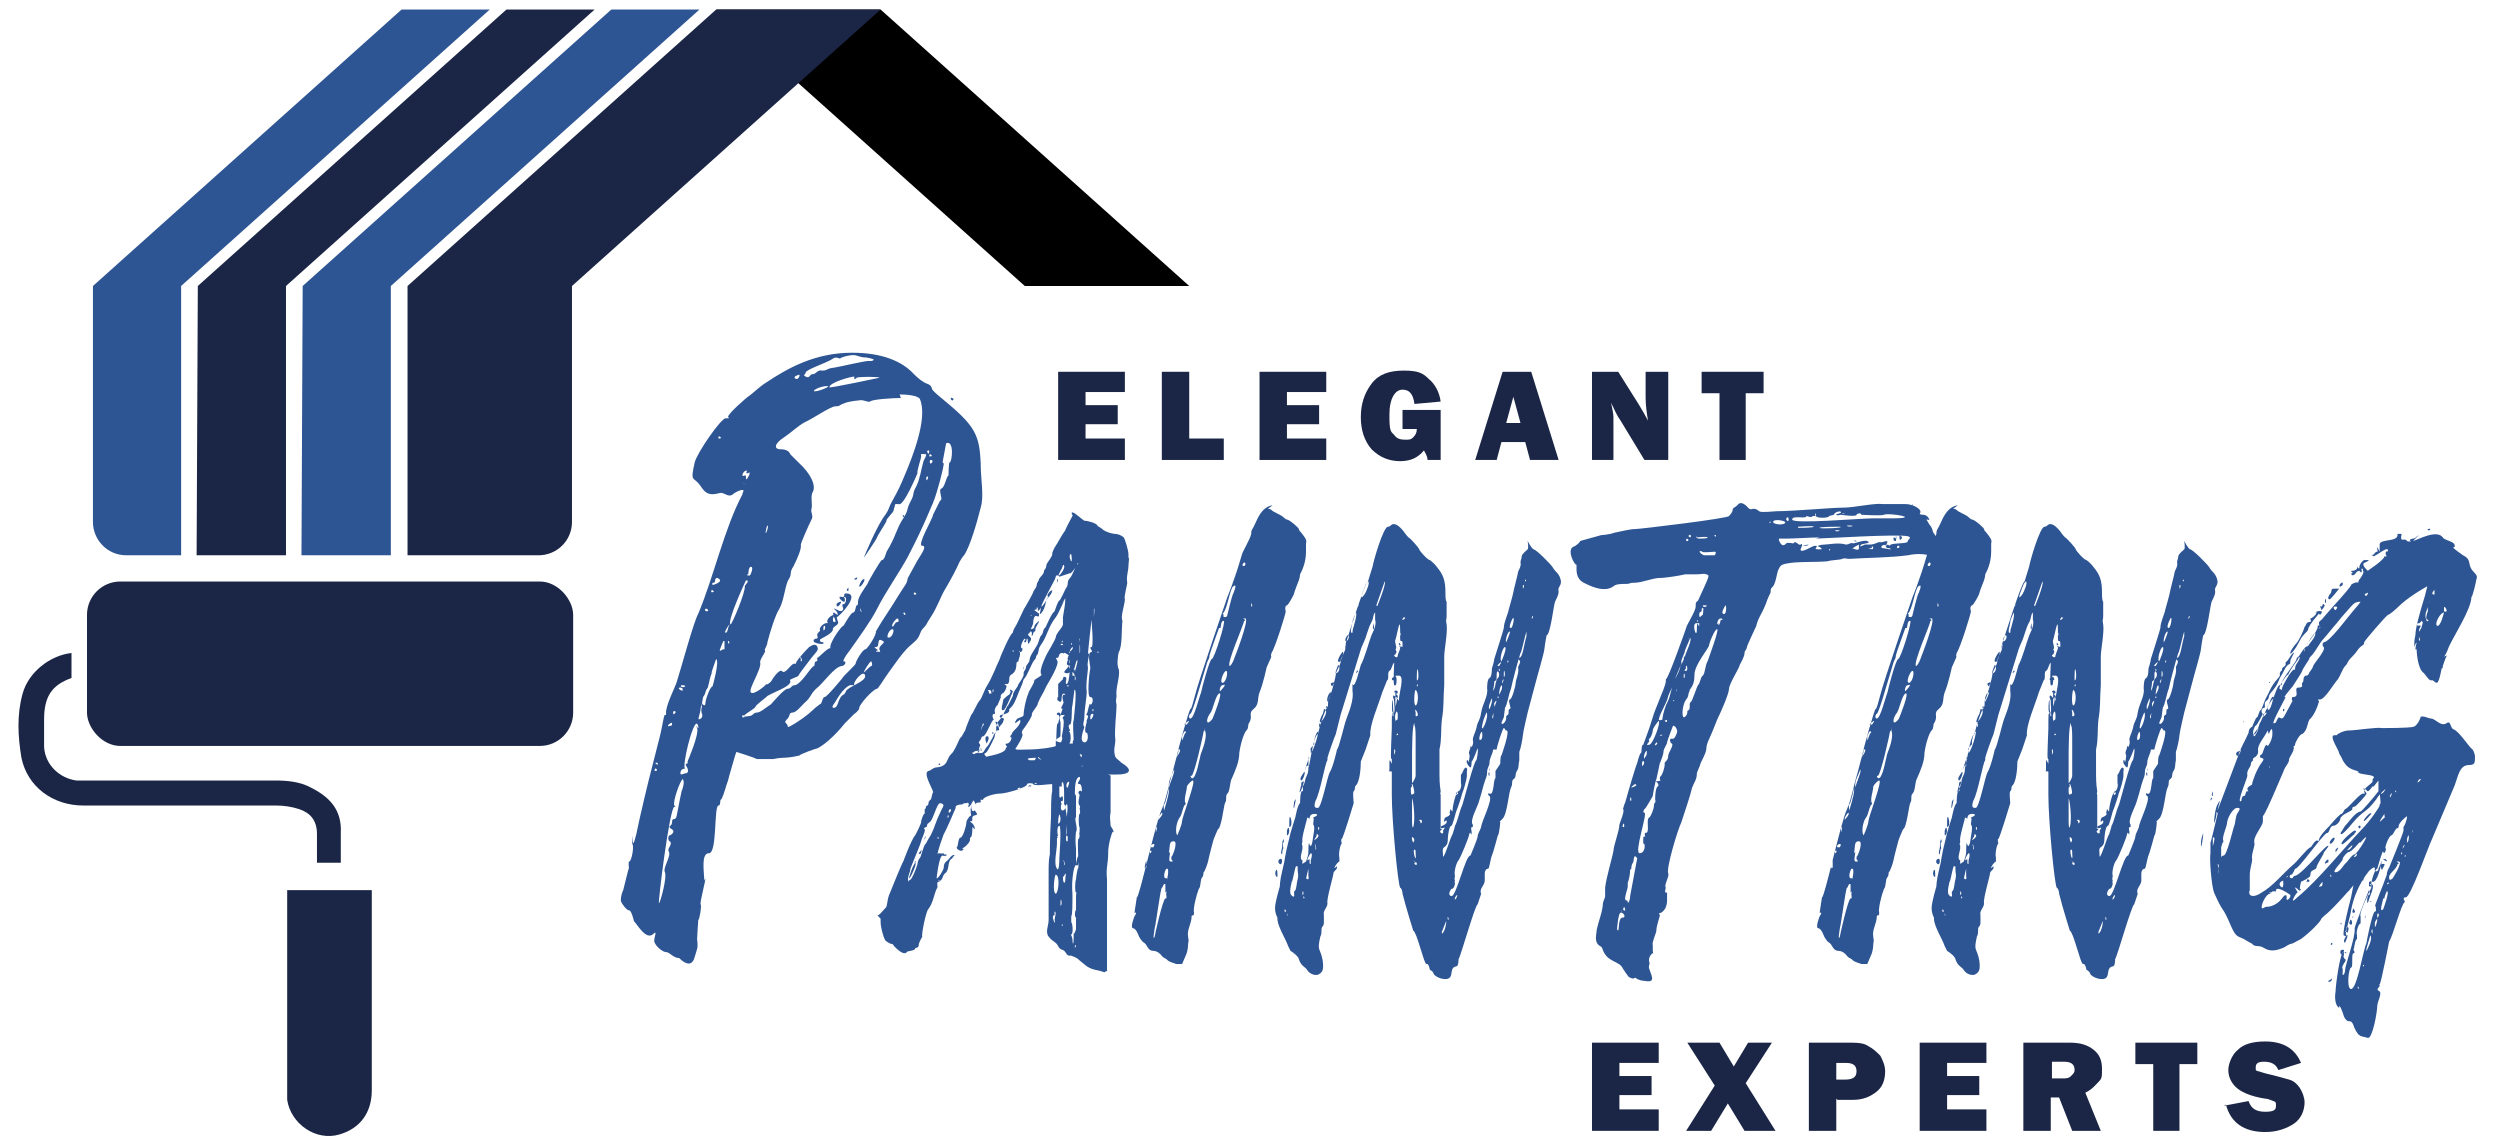 <?xml version="1.0" encoding="UTF-8"?>
<svg id="Capa_1" data-name="Capa 1" xmlns="http://www.w3.org/2000/svg" version="1.1" viewBox="0 0 209.8 96">
  <defs>
    <style>
      .cls-1, .cls-2, .cls-3, .cls-4 {
        stroke-width: 0px;
      }

      .cls-1, .cls-3 {
        fill: #000;
      }

      .cls-2 {
        fill: #2d5593;
      }

      .cls-3 {
        display: none;
      }

      .cls-4 {
        fill: #1b2646;
      }
    </style>
  </defs>
  <g id="Experts">
    <path class="cls-4" d="M139.2,93.1v1.8h-5.6v-7.4h5.6v1.7h-3.3v1.1h2.7v1.6h-2.7v1.2h3.3Z"/>
    <path class="cls-4" d="M148.7,87.5l-2.2,3.4,2.5,4h-2.6l-1.4-2.3-1.4,2.3h-2.1l2.4-3.8-2.3-3.6h2.7l1.2,2,1.2-2h2Z"/>
    <path class="cls-4" d="M154.1,92.2v2.7h-2.3v-7.4h3.2c.8,0,1.4,0,1.8.3.4.2.7.5,1,.8.2.4.4.8.4,1.3,0,.7-.2,1.3-.7,1.7-.5.4-1.1.7-2,.7h-1.3ZM154,90.6h.8c.7,0,1-.2,1-.7s-.3-.7-.9-.7h-.8v1.4Z"/>
    <path class="cls-4" d="M166.7,93.1v1.8h-5.6v-7.4h5.6v1.7h-3.3v1.1h2.7v1.6h-2.7v1.2h3.3Z"/>
    <path class="cls-4" d="M176.4,94.9h-2.5l-1.1-2.8h-.7v2.8h-2.3v-7.4h3.9c.9,0,1.5.2,2,.6s.7.9.7,1.6,0,.8-.3,1.1-.5.6-1.1.9l1.3,3.2ZM172.1,90.5h1c.3,0,.5,0,.7-.2s.3-.3.3-.5c0-.5-.3-.7-.9-.7h-1v1.4Z"/>
    <path class="cls-4" d="M182.9,89.3v5.6h-2.2v-5.6h-1.5v-1.8h5.2v1.8h-1.5Z"/>
    <path class="cls-4" d="M186.6,92.8l2.1-.4c.2.6.6.9,1.4.9s.9-.2.9-.5,0-.3-.2-.4c-.1,0-.4-.2-.7-.2-1.3-.2-2.1-.6-2.5-1s-.6-.9-.6-1.4.3-1.3.8-1.7c.5-.5,1.3-.7,2.3-.7,1.5,0,2.5.6,3,1.8l-1.9.6c-.2-.5-.6-.7-1.2-.7s-.7.2-.7.5,0,.2.2.3c.1,0,.3.1.7.2.9.2,1.5.4,1.9.5.4.1.7.4.9.7.2.3.4.8.4,1.2,0,.7-.3,1.4-.9,1.8s-1.4.7-2.4.7c-1.8,0-2.9-.8-3.3-2.3Z"/>
  </g>
  <g id="Painting">
    <path class="cls-2" d="M59.2,73.7c0,.3-.5,2.1-.4,2.2.1.1-.1,1.3-.2,1.3,0,0-.1,1.4-.1,1.6.1.8,0,.8-.2,1.5-.3,1.2-1.3.1-1.3.1-.5,0-.8-.5-1.1-.5s-.9-.5-1-.9c0-.4.3-1-.1-.6-.6.5-1.3-.8-1.6-1.1,0,0-.2-.9-.4-.9s-.6-.5-.7-.8c0-.1,0-.5.2-.9.4-1.6.5-2.1.5-1.7s0,.3,0,.1c0-.1-.1-.8,0-.8.2,0,.4-1.2.3-1.4s0-.6,0-.8v.3c0,.6.1.4.3-.4l.3-1.4c.6-2.6.8-3.4,1.7-6.9.2-.8.3-1.7.4-1.7s.1,0,.1-.1c-.1-.6.8-2.3.9-2.7.3-.9,1.4-5,1.8-5.7,1.3-3.1,2.2-7.2,3.7-10,0-.1.1-.3.1-.3,0-.2-.5,0-.8.2-.5.5-.8-.2-1.3,0-.8.2-1.1,0-1.5-.6-.6-.9-.9-.2-.5-2,.2-.8,2.2-3.7,2.6-3.7s.3,0,.2-.1c-.1-.2,1.6-1.7,1.8-1.8.4-.3.9-.8,1.4-1.1,1.8-1.2,4.1-2.5,7.2-2.5,2.5,0,4.2.7,5.2,1.8.4.4.8.7,1.1.8.3.1.4.3.4.4s.3.4.8.8c2.8,2.3,3.2,3,3.3,5.5,0,1.4.3,2.7,0,3.7-.3,1.2-.9,3.3-1.4,4-.1.1-.3.4-.4.6-.2.5-.8,1.6-1.1,2.1-.5.8-.7,1.6-1.3,2.5-.4.6-.3.6-.6.9-.4.4-.2.7-.8,1.2-.6.5-.9.8-2.1,2.5-.5.7-.9,1.4-1,1.4-.3,0-1.6,1.4-1.5,1.7,0,0-.2.3-.4.4l-.8.8c-.8,1-1.7,1.8-2.3,2.1-.1,0-1.5.5-1.5.6-1.3.3-1.3.1-2.2.3-.6,0-1,0-1.4,0-.1-.1-1.7-.6-1.7-.6-.1.2-.3,1-.6,2-.1.5-.3.9-.3,1,0,0-.3,1-.4,1s0,.5-.2.5c-.4,0-.1,4-.8,4s-.4,1.6-.4,2.3ZM55,64.7c.3,0,0-.3,0-.2-.1.1-.1.2,0,.2ZM55.1,64c-.3,0,.2.3.1.1,0,0,0-.1-.1-.1ZM57.3,65.4c-.2,0-.9,2-.7,2.2s0,.1,0,.1c-.4,0-1.4,8.1-1.3,8.1s.7-2.2.5-2.6c-.2-.4.6-1.4.3-1.8-.1-.2.4-.6.1-.8-.2-.1-.1-.5,0-.5s.5-.3.2-.5c-.5-.3,0-.2,0-.6,0-.5.3,0,.4-.6.1-.6.4-2,.4-2,0,0,.4-.9,0-1.1ZM56.4,60.7c0-.2-.7.4-.1.2.1,0,.1-.1.1-.2ZM56.6,59.9c.3-.2-.2-.4-.1,0,0,0,0,.1.1,0ZM57.1,57.7c-.4,0,.2.4.2.2s-.2-.2-.2-.2ZM57.3,57.5c-.4,0,0,.3.2.1,0-.1-.2-.1-.2-.1ZM58.5,60.7c-.4-.1-1.3,3.7-1,3.8.2.1.1.1,0,0-.2,0-.4.1-.4.4,0,.2.3,0,.4,0,.3,0,.3-.3.1-.6s.2-.1.1-.4c0,0,1-2.3.8-2.8-.3-.6.2.3.1-.1,0-.2-.1-.3-.3-.3ZM59.8,56.4c-.2.2-.3,1-.4,1.3-.3.4-.1.4-.4.8,0,.1-.1.6-.2.9,0,.5-.4,1.2,0,.9.1,0,.2-.3.1-.4-.1-.4,0-.6,0-.5,0,0,0,0,0-.2,0-.2,0-.3,0-.2.1.2.3.3.3,0,0-.3.4-1.4.6-1.4,0,0,.6-2.1.3-2.3,0,0-.4,1.1-.4,1.2ZM59.3,51.3c.3,0,0-.3-.1-.2s0,.2.1.2ZM59.8,49.7c.3,0-.2-.4-.1,0,0,0,0,0,.1,0ZM59.8,49.1s1.1-.3.4-.6c-.3,0-.1.4-.3.4s-.1.1-.1.2ZM60.4,36.8c.3,0-.2-.4-.1,0,0,0,0,0,.1,0ZM60.7,53.8c0,0-.3.7-.3.8s.3-.2.4-.1c0,0,0-.1,0-.3v-.4ZM61.2,52.4c0,0-.5.7-.3.7s.2-.6.3-.6h0ZM61.1,54c.3,0-.1-.4,0-.1,0,0,0,.1,0,.1ZM62.6,48.7c0,0-1.6,3.4-1.3,3.7.1.1,1.3-2.8,1.2-3.2,0-.1.5-.5.1-.5ZM62.4,60.2c.3,0-.2-.4-.1,0,0,0,0,0,.1,0ZM62.6,39.5c-.2,0-.5.6-.1.4.1,0,.1,0,.1.2,0,.4.3-.3.3-.3,0-.2,0-.2-.1-.1-.3.1-.1-.2-.1-.2ZM62.5,40.7c0,0,0-.1-.1-.2q-.1-.1,0,0c0,.1.2.2.2.1ZM75.6,33.4c-.6,0-2.4.1-2.6.3-.1.1-.6-.2-.9-.1-1.1.1-1.4.3-1.6.4-.1.1-.3.1-.4.1-.4,0-2,1.1-2.5,1.3-.6.3-1.2.9-1.8,1.3-.8.5-.9,1-.3,1s.8.3.8.4c0,0,.3.3.7.7,1.1,1,1.5,2,1.2,2.5-.2.3,0,1.1-.1,1.4s.2.6,0,.9c-.3.6-.9,2-.9,2.1.1.3-.3,1.2-.6,1.8-.4.6-.1.6-.4,1.1-.3.4-.4,1.8-.8,2.5-.3.4-.8,2-1,2.8,0,.3-.3.6-.2.7.1.1-.5.8-.4,1,.1.6-1,2.2-.8,2.5s1.3-.6,1.3-.7q0-.1,0,0c0,.1.2,0,.4-.2.4-.7.8-1,.9-.9.3.4.8-.7,1.1-.6.1,0,.2,0,.1,0-.1-.1.6-.9,1.1-1.4.3-.2.6-.3.7,0s-.1.4-.5.9c-.6.8-1,1.3-1.1,1.5,0,.1-.8.3-.7.4.3.5-1.8,1.1-2,1.4,0,0-.9.7-.9.8,0,.2-1.7,1-.6.8.4,0,.4-.3.7-.3s.6-.3,1.2-.7c.1-.1,1.1-1.3,1.4-1.3s.3-.3.6-.3c.2,0,.6-.4.9-.8.3-.4.6-.8.7-.8.1,0,0-.4.2-.4s0-.3.1-.3.9-.9,1.1-.8c0,0,0,0,0,0-.2-.3.9-1.9,1.1-1.9,0,0,.6-1.1.8-1.1s.2-.6.3-.6.1-.1.1-.3c0-.4.6-1.2.8-1.5,0-.1,1.1-2,1.2-2,.2,0,.3-.4.4-.7.8-1.3.8-1.9,1.4-2.8.5-.8.2-.6.6-1.4.4-.7.1-.6.5-1.3.3-.6.4-1.4.6-2.1.3-.6.3-.6,0-.6s-.2,0-.2.2c0,.2-.4,1.3-.3,1.4,0,0-1.2,2.9-1.6,2.6,0,0-.3,0-.3,0q-.1.1,0,0t0,.1c0,.1-.1.3-.1.4,0,.2-.7.8-.6.9,0,.1-.8,1.3-.8,1.4s-1.1,1.7-1.1,1.7c0-.1,1.2-2.9,1.8-3.6.4-.6.2-.5.6-1.2.5-.9.6-1.1,1.1-2.3s1.9-4.6,1.2-6.2c-.1-.3-1.1-.4-1.7-.4ZM62.9,48.3c.1,0,.3-.6.2-.7-.3-.2-.3.6-.3.6-.2,0-.1.1,0,.1ZM64.3,44.4c-.2.9.3-.3.1-.3,0,0-.1.2-.1.3ZM79.2,38.9c0,.3-.5,2.3-.9,3.3-1.1,2.6-1.4,3.1-2.1,4.5-.7,1.3-1.9,3-2.6,4.4-.5,1-1.6,2.5-2.3,3.5-.4.5-.6.9-.5.9.3,0,.1.4-.2.4-.6.1-1.5,1.4-2,1.8-.6.5-.5.8-1.1,1.3-.3.3-.7.8-1,.8s-.2.3-.4.5c-.4.4-.1.3,0,.6,0,.1,0,.1.1.1.8-.4,1.7-1.1,2-1.4.3-.3.5-.4.6-.5.2,0,.2-.6.4-.6s1.5-1.6,1.5-1.6c0-.1,1.1-1.1,1.1-1.2,0-.2.6-1.2.8-1.2s1-1.3.9-1.5c0,0,.4-.7.8-1.3.8-1.2,1-1.6,1.6-2.5.4-.6.1-.4.4-.9l.6-1.1c.2-.4,1-1.4.5-1.4s.9-2.3.9-2.6c0,0,.6-1.2.6-1.2.3,0-.2-.9.1-1,.3-.1.4-1,.6-1.1,0,0,0-1.1.1-1.1.2,0,.4-1.9-.3-1.6,0,0-.3,1.6-.3,1.6ZM66.9,31.8c.1,0,.4-.5,0-.3-.3.1-.3.3,0,.3ZM67.2,55.5c.3,0-.2-.7,0-.2,0,.1,0,.2,0,.2ZM71.6,29.8c-.4,0-1.1.2-1.1.3,0,0-.4-.2-.6,0-.6.4-2.3.9-2.3,1.2,0,.2-.3.1,0,.3.4.2.3-.2.6-.2s.4-.4.8-.3c.4,0,.3-.1.7-.2.8-.1,3.1-.7,3.3-.6,0,0,.3,0,.3-.1.1,0,0-.1-.6-.2-.6,0-.7-.2-1.1-.2ZM70.3,51.8c-.1,0-.1,0,0,.3.2.4-.4.4-.4.7,0,.4-1.1.8-1.1.9,0,.3.4.1.3.3,0,.1-1,0-.8-.3.1-.2.4,0,.3-.3-.1-.4.3-.3.2-.6,0-.2.4-.6.7-.5q.1,0,0,0c-.4-.3.8-1.1.4-.4,0,.2,0,.3.1.3s.2,0,0-.4c-.3-.8.3-.1.3-.2,0,0,0-.2-.1-.3-.3-.3-.3-.3.1-.1.3.2.6,0,.4-.3,0-.2,0-.3,0-.2.3.1.4-.6.2-.6s0,0,0,.2c.1.6-.9-.4-.2-.2.3,0,0-.3.3-.3,1.3,0-.6,2-.8,2ZM68.3,32.8c0,.2,1.6-.4,1.1-.4s-1.1.3-1.1.4ZM69.1,52.9c.2,0,.2-.6,0-.3,0,.1,0,.3,0,.3ZM71.9,31.7c-.3.3-.2-.1-.2-.1-.3,0-2.1.5-2.1.9,0,.1,4.2-.8,4.2-.8,0-.1-1.8-.1-1.9,0ZM71.5,57.5c0,0,0,.1,0,0-.3-.1-.9.5-1.4,1.4-.3.4-.3.5-.1.5s.3-.3.4-.6c.3-.7.4-.3.6-.8.2-.4,1.7-.8,1.6-1.3-.1-.6-1.1.6-.9.8ZM70.2,50.7c0-.1.6-.4.3,0-.1.2-.3.3-.3,0ZM71.2,49.3c0,0,0,.3,0,.3-.3,0,0-.3,0-.3ZM71.7,48.6c-.1,0,.4-.3.2,0,0,0-.1.1-.2,0ZM72.1,49.2c0-.1.2-.6.4-.6s-.3.8-.4.6ZM72.3,51.3c0,0-.2-.5-.1-.1,0,.1.1.2.1.1ZM72.5,56.4c0,.1.5-.5.6-.5.2,0,0-.5,0-.4-.1,0-.6.8-.6.9ZM73.7,54.6c-.3,0-.2.1,0,.1s.2,0,.1-.2c-.1-.3.6-.6.3-.7-.6-.4-.2.5-.6.5s.5.3,0,.3ZM74.5,31.9c0,0-.1-.5,0-.1,0,.1,0,.2,0,.1ZM74.9,52.8c-.3,0-.6.8-.3.7.3,0,.5-.7.3-.7ZM74.9,52.6c.1,0,.2-.4.4-.4s.1-.3,0-.3-.7.7-.3.7ZM75.8,43.2c.3.4-.2.1,0,0h0ZM75.9,51.4c-.2,0,0,.2,0,.2.2,0,0-.2,0-.2ZM76.8,49.9c.3,0-.2-.4-.1,0,0,0,0,0,.1,0ZM77.8,40.3c0,0,.2-.4,0-.3-.1,0-.1.3,0,.3ZM77.9,38.1c0,0,.2-.3,0-.3s0,.3,0,.3ZM78.1,38.3c.3,0-.2-.4-.1,0,0,0,0,0,.1,0ZM78.1,38.6c-.1,0-.1.3,0,.3s.3-.3,0-.3ZM79.9,33.6c-.1,0-.2-.3,0-.2.1,0,.2.2,0,.2Z"/>
    <path class="cls-2" d="M88.1,72.5c0-.2,0-.6,0-.7,0-.2,0-1.5.1-3.2,0-.7,0-1.8.1-2.2,0,0,0-.4,0-.6-.3,0-1.5.2-1.6,0,0-.1-.5-.1-.5,0,0,.3-1.8.8-2.3.8s-1.4.3-1.4.5c0,.1-.3-.1-.2.1.1.3-.4,0-.4.3,0,.1,0,.1,0,0-.2-.2-.1-.6-.4,0-.2.3-.3.3-.2,0q0-.2-.2-.1c-.1,0-.3,0-.3.1,0,0-.7,0-.6.3,0,0-.8,1.9-1,2.2,0,0-.6,1.6-.5,1.7,0,0,0,0,0,0,0-.2.3,0,.5-.1,0,0,.1,0,0,0,0,.1,0,.1.1.1.3,0,.1.2-.2.1-.3,0-.5,1.9-.5,1.9.1.1.6-.7.6-.9,0-.5.3-.5.5-.8.2-.3.4,0,.1.1-.3.3-.1.9-.5,1.2-.2.1-.2.7-.5.6-.3,0,.3.1,0,.1s0,.4-.2.6c-.2.4-.3,1.2-.7,1.7-.2.2-.6,2.2-.5,2.3,0,0-.3.5-.3.7,0,.3-.3.2-.3.3,0,.2-.7.2-.7.3-.3.4-1.2-.6-1.2-.7s0-.1,0,0c0,.1-.4-.1-.5-.2-.2,0-.5-1.2-.5-1.6s0-.3,0-.3-.4-.4-.2-.3c.1,0,.5-.5.6-.6.2-.1.1-.7.4-1.3,0,0,1-2.5,1.1-2.6,0,0,.7-1.9,1-2.2,0,0,.6-1.1.5-1.2,0,0,.2-.7.3-.6,0,0,0,0,0-.1,0-.1,0-.2,0-.3.2-.1,0-.2.2-.3.2,0,0-.3.3-.5.1-.1.1-.5.2-.6s-.9-1.6-.4-1.8c.2,0,.4-.3.7-.3,1-.1.8-.7,1.2-1.1.3-.2.7-1.3.8-1.4.1,0,.3-.5.4-.6,0-.1.4-1.1.5-1.3.2-.2.5-1,.7-1.2.2-.2.4-.9.6-1.2.5-.8.8-1.7,1.1-2.3,0-.1.9-2.2,1.1-2.2,0,0,0-.2.2-.5.2-.3.8-1.7.8-1.6,0,0,.7-1.2.7-1.3,0-.1.3-.4.3-.6,0-.2.2-.4.2-.5s.5-.5.4-.7c0,0,.2-.2.2-.4,0-.3.6-.8.5-1.1,0,0,.2-.5.3-.6.2-.3.5-.9.8-1.3,0-.1.6-1.2.6-1.2.1,0-.2-.3,0-.3s.8.6,1,.7c.3,0,1,.2,1.1.4,0,.1.2.1.4.3.1.1.4.3,1,.4.4,0,.7.2.8.3.1.1.4,1.1.4,1.4,0,.2,0,.3,0,.3.1,0,0,.4,0,.7,0,.4-.2.9-.1,1.4,0,.2-.3,1.2-.2,1.4,0,.4-.4,1.5-.2,1.8-.1.7,0,2.1-.3,2.6-.1.3-.2,1.2,0,1.5.1.6-.3,1.6-.2,2.2,0,.2-.1.4,0,.7,0,.9-.2,2.1-.1,3,0,.4-.2.9,0,1.4,0,.1.3.3.5.5,1,.6.8,1-.4,1s-.5,0-.5.1c0,1,0,1.3,0,2.1,0,.3,0,.7,0,1-.1.5,0,.7,0,1.1,0,0,.4.6.2.5-.1,0-.4,1.1-.4,1.7,0,1.1-.2,1.2-.1,2.3,0,1.3,0,1.5,0,1.5s0,.2,0,.4c0,.5,0,.4,0,1,0,.6,0,1.2,0,1.5,0,.4,0,.4,0,1.2,0,.5,0,1.1,0,1.5,0,.6,0,.6,0,.6-.3,0,0,.2-.5,0-.9-.2-1-.2-1.8-.9-.3-.3-.5-.3-.7-.4-.3,0-.3,0-.5-.3-.2-.3-.4-.1-.6-.5-.2-.4-.4-.3-.8-.8-.3-.4,0-.9,0-1.4,0-.5,0-1.2,0-1.7s0-1.6,0-2.2,0-1.2.1-1.6ZM77.9,69.1c0,0-.1,0-.1.2,0,.2-.4.1-.2.3.1.1-.3.9-.3,1s-.5,1.3-.5,1.3c0,0-.4,1-.4,1,0,.3-.2.5-.2.9s.1,0,.1,0c0,.3.4-.3.7-1.3,0-.2.1-.4.2-.5.1-.1.3-1.1.5-1.2,0,0,.2-.4.4-.7.4-.8.4-1.1.8-1.9.2-.5.5-.7,0-.8-.3,0-.6,1.5-.9,1.6ZM76.8,72.4c.3,0-1,2.5-.3.6.1-.3.3-.6.3-.6ZM76.8,72.4c-.2,0,.2-.3,0,0,0,0,0,0,0,0ZM77.1,71.6s.4-.5.2-.1c0,.2-.2.2-.2.1ZM77.5,70.5c0,0,.2-.4.2-.3,0,.1-.2.3-.2.3ZM78.7,70.4c.2,0-.1-.4,0,0,0,0,0,0,0,0ZM78.9,64.2c-.3,0,0-.3,0,0,0,0,0,0,0,0ZM78.9,69.6s0-.3,0,0c0,0,0,.1,0,0ZM79.6,68.5c0-.3-.2.2,0,.1,0,0,0,0,0-.1ZM79.6,68.1c0,.3.4-.2.1-.2,0,0-.1.2-.1.2ZM79.8,72c-.2,0,.3-.4.3-.2,0,0-.2.2-.3.2ZM82,68.3q0,0,0,0c0,.2-.5,0-.4.5,0,.3-.5-.1,0,.3.1.1.2.3.2.4,0,.3-.2-.3-.2,0,0,.2,0,.8-.2.8,0,0,0,0,0,.2,0,.2-.5.7-.7.7s-.2,0,0,0,.2.1,0,.2c-.3,0-.5-.3-.4-.3.1,0,.1-.8.3-.8s.5-1,.5-1.3c0-.2.4-.7.4-.5s0,0,0,0-.1-.7,0-.7c.1,0,0-.2,0-.2s0,.7.3.4ZM88.9,48.4c0-.1-.3-.2-.3,0,0,.2-1.3,2.4-1.2,2.5.1,0,.4-.5.4-.5,0,0-.1.6-.3.9s-.3.3-.2,0c.1-.3,0-.4,0-.2l-.2.2c0-.2,0-.4-.1-.3,0,0,0,0,0,.1,0,.1-.1,0-.2.1,0,0,.4.3.4.3,0,.2,0,.3-.2.2s-.3.3-.3.6c0,.1-.2.5-.2.5,0,0,.3,0,.3-.2s.3-.4.4-.5c0,.2-.4.6-.3.8,0,.1-.2.1-.2.3,0,.1-.2.3-.1,0,0-.2-.1-.3-.2-.1s-.2,0-.1.2.4.2.1.6c-.2.4-.1-.3-.2-.3-.1,0,0,.3-.2.3s.2-.3,0-.3c-.1,0-.4.6-.3.8,0,.3,0-.2.1,0,0,.2-.1.4-.2.3,0-.2-.2,0,0,.2,0,.3-.2.5-.1.6,0,0-.2,0-.2.2,0,.4-.1.7-.4.9-.1,0-.2.2-.2.3,0,.2,0,.6-.3.5-.2,0-.1,0,0,.1.2,0-.1.7-.3.7s0,0,0,0c0,0-.2.2-.1.3,0,0,0,.1,0,0,0,0-.1,0,0,0,0,0-.3.7-.3.7-.1,0-.3.4-.2.6,0,0,0,.1,0,.1-.4,0-.1.5-.1.5-.2,0-.6,1.3-.9,1.4-.2,0-.1.2-.3.4-.2.2.2.2,0,.5-.2.4.3,0,.2.2s-.7,0-.7.3c0,0,0,0,0,0-.1-.3-.2.3.2,0,0,0,.3,0,.4,0,.3,0,.3-.3.5-.5.2-.2.2-.3.5-.8.1-.3.3-.5.3-.5,0,0,0-.3,0-.4.2-.4,0-.3.3-.6s.6-1.2.7-1.2c0,0,.3-.6.4-.8,0-.3.2-.5.4-.8,0-.2.6-.8.5-1.1,0-.2.2-.3.2-.5s.3-.4.3-.6c0-.3.3-.7.6-1.2.2-.3.2-.7.4-.9.2-.2.1-.5.3-.6.1-.1.5-1.2.8-1.4,0,0,.3-.9.4-.9.1,0,.5-1,.6-1.1.2-.3,0-.5.3-.8.2-.2.4-.9.6-1.1.2-.2,0-.2,0,0-.3.5-.6.8-.6.7ZM80.5,63.7s0-.4,0-.1c0,0,0,.2,0,.1ZM82.1,63.2c0,0,0-.2.2-.2s0-.2,0-.2c0,0-.4.3-.2.4ZM82.5,60.7s-.2.5-.2.6c0,.2-.2.2,0,0,.1-.3.3-.6.3-.5ZM89.4,50.3c-.3.4-.5,1.1-.8,1.5-.7.9-.7,1.6-1.3,2.4-.2.3-.1.6-.3.8-.1.1,0,.2-.2.4-.2.2-.6,1.3-.8,1.5-.2.2-.1.3-.3.7-.2.4-.5,1.4-.8,1.7s-.2.2-.2.3c0,.4-.8.3-.8.5,0,.3.5,0,.3.4,0,.2-.3.4-.4.6v-.2c0-.4-.5-.5-.1,0,.2.3.2.4,0,.4s-.2.6-.3.7c-.1.2-.5,1.1-.7,1.2-.2,0,0,.3.1.3.4-.1,1.6-.3,1.6-.7,0,0,0,0,0,0,.1,0,0,.1,0,.1s0-.2.1-.2c.1,0-.3-.3,0-.3.2,0,.4-.3.4-.6s0-.3.4-.7c.2-.2.4-.5.3-.7,0,0-.7.6-.3,0,.1-.2.6-.2.6-.4,0-.4.2-1.4.4-1.8,0-.2.5-.8.5-1.1,0-.1.7-.4.6-.5-.3-.3.5-1.8.5-1.8,0,0,.6-1,.7-1.3,0-.4.7-.9.6-1.2,0,0,0-.3,0-.5.1-.7.2-1,.2-1.6l-.3.5ZM82.9,61.8c-.3-.1-.2.4-.1.6,0,0,.3-.5.1-.6ZM83.2,58.2c.1.1.1.2,0,0,0-.1,0-.3-.2-.3s0,0,0,.3ZM83.3,61.6c.2,0-.1-.4,0,0,0,0,0,0,0,0ZM83.3,59.3c-.2,0,0-.2,0-.2,0,0,0,.2,0,.2ZM83.3,58.1c.1,0,.1-.4,0-.2,0,0,0,.2,0,.2ZM83.7,58.5c-.2,0,.2-.9.3-.9.3,0-.3.9-.3.9ZM84.7,58.3c-.1,0-.5.4-.5.4,0,.2-.3,1,0,.9.2,0,.8-1.6.8-1.6,0,0-.4-.3-.2,0,0,0,0,.1,0,.1ZM84.3,57.6c-.2,0,0-.6,0-.1,0,0,0,.1,0,.1ZM84.5,56.9c-.2,0,.3-1.1.4-.9,0,0-.3.9-.4.9ZM84.9,61.9c-.3,0,.1-.5,0-.1,0,0,0,.1,0,.1ZM85,54.7c.2,0-.1-.3,0,0,0,0,0,0,0,0ZM85,55.8c-.2,0,.2-.5.2-.5,0,0,0,.5-.2.5ZM89.2,57c0,0,0-.2.1-.2.4,0,0,.5.2.6.3,0,.3-1.9.3-2.2.3,0-.5-.5-.5-.4s0,0-.2,0c-.3,0-.2.5-.4.4-.1,0-.1,0,0,.2.3.3-.8,2-.9,2.2-.3.7-.4.7-.7,1.4,0,.3-.6.8-.5,1,0,.1-.4.8-.8,1.3,0,0-.1.2,0,.3.1.2-.5,1.1-.5,1.1-.3.3.3.2.9.2,1.1,0,2.3-.2,2.4-.3,0,0,0-.1,0-.2s0-.2,0-.2c.1,0,0-1.6.2-1.5,0,0,.2-.7,0-.7s-.1-.2,0-.2.2,0,.2.2c0,.1,0,.2,0,.1-.2,0,0,.5,0,.5s0,.5,0,.8c0,.5,0,.4-.3.6s.2.3.3.3.2-.4.1-.5c0,0,.3-1.3.1-1.5-.1,0,.1-.3.2-.3-.1,0-.2,0-.4,0,0,0,.3-.9.3-.9,0,0-.3-.8,0-.8.2,0,.1,0,0-.1-.4,0,0,1-.5.6-.1,0-.1-.3,0-.3v-1.1ZM85.5,54.3c0,.2-.3-.1,0,0,0,0,0,0,0,0ZM85.4,66.2c0,.1.4,0,.2-.1,0,0-.2,0-.2.1ZM85.6,54.9c-.2,0,0-.3,0-.3,0,0,0,.3,0,.3ZM85.7,54.5c0,0,0-.3.1,0,0,.1,0,.2-.1,0ZM85.9,56.2c0,0,.1-.3,0-.2,0,0,0,.2,0,.2ZM86.2,55.6c0,0,0-.3,0-.1,0,0,0,.2,0,.1ZM86.3,66c0-.2.6,0,0,0,0,0,0,0,0,0ZM86.3,51.7c0,0,0,.2,0,0,0-.1.2,0,.3,0,0-.1-.3,0-.3,0ZM86.4,63.8c.2,0,.2,0,.4,0,.1,0,.2-.3,0-.2,0,0-.9,0-.4.2ZM86.9,65.7c-.3.2.4,0,0,0h0ZM87.4,63.8s-.3-.4-.3-.2c0,0,.3.2.3.2ZM87.9,50.2c0-.1.2,0,0-.2,0-.2.4-.6.4-.4s-.5.8-.5.7ZM88.5,76.8c-.4,0,.2,1.1,0,.4,0-.2.2-.7,0-.7,0,0,0,.3,0,.3ZM88.6,76.2s0-1.7,0-1c0,.5,0,.9,0,1ZM88.6,75c.2,0,.4-1.5,0-1.6-.1,0-.3,1.5,0,1.6ZM88.7,70.2c.2.1,0,0,0,.2,0,.2,0,.1,0,.4,0,.5-.3,1.7,0,2.1.2.3.2-.8.2-.9,0,0,.2-2.7,0-2.7-.2,0-.2.7-.1.8ZM88.6,54.6s.3-.1,0,0c0,0-.1,0,0,0ZM88.7,48.7c.2-.4,0,.3,0,.2s0,0,0-.2ZM88.8,75.9s-.1-.3,0,0c0,0,0,0,0,0ZM89,68.7c-.1-.8-.2,0-.2.3,0,.3.2,0,.2-.3ZM89,47.9c-.6,1.1.7-.4.2-.5,0,0,0,.2-.2.5ZM88.9,66c0,.3,0,.3,0,.7,0,.6.3-.2.3.3s0,.2,0,.2c-.3,0-.1.3-.1.3-.1,0-.1.4,0,.5.2.1.5-.3.2-.5,0,0,0-.2,0-.1,0,0,0,0,0-.7,0-.3,0-1.3-.2-1,0,0,0,.2,0,.3ZM89.4,59.2c0,.1.1.5-.2.3-.2-.1-.2,0,0-.4.1-.4.4,0,.3.1ZM89,54.1s.2.1.2,0-.2-.1-.2,0ZM89.1,77.7c.2,0,0-.3,0,0,0,0,0,0,0,0ZM89,75.7v.3s0,0,0,0c.2,0,0-.9,0-.3ZM89.1,53.9c.2,0,0-.3,0,0t0,0ZM89.8,55.3s-.1.3,0,.4c0,.3-.2,0,0,.5q0,.3-.2.3c-.8,0,.4-.6,0-.7-.2,0,.1-.5,0-.5s.2-.3,0-.2c0,0,0,0,0,0s0-.1.2-.1c.2,0,0,.3.3.3ZM89.3,75.4s0-.7,0-.3c0,.1,0,.3,0,.3ZM89.2,62.5s.3,0,0,0c0,0-.1,0,0,0ZM89.2,73.6c0,.6.2.6.2.2,0-.3.1-.4,0-.5,0,0,0,0-.1.2ZM89.3,72.6c.2,0-.2-.8,0-.2,0,0,0,.2,0,.2ZM89.4,71.9s0-.1,0-.2c0,0,0,.3,0,.2ZM89.5,70.1s-.1.2,0,.5c0,0,0,0,.1,0,0-.2,0-.4,0-.4ZM89.4,70.7s0,.1,0,.2h0c0-.1,0-.2,0-.2ZM89.5,70s0-.8,0-.8c0,0-.1,1,0,.8ZM89.5,68.4c0,.6.2-1.1,0-.9s0,.6,0,.9ZM89.6,66.9c0-.1,0-.7,0-.2,0,.4,0,.4,0,.2ZM89.7,57.6c0-.2-.4,0,0,0,0,0,0,0,0,0ZM89.6,66.1c0,0,.2-.5.1-.5-.2,0-.3.5-.1.5ZM89.7,61.4c.2,0,.2,1,0,1,0,0,0,0,.2,0,.3,0,0-.1.2-.3,0-.1-.1-1.7,0-1.6,0,0,.3-2.6.1-2.6s0-.2,0-.3c0,0-.2,1.6-.2,1.6-.1.2,0,1.5-.2,1.6-.2,0-.1.3,0,.5,0,0,0,0,0,0ZM89.8,61c0,.1,0,.2,0,.2,0,0,0-.6,0-.2ZM89.8,54.7c-.2,0,0,.2,0,0s0,0,0,0ZM90.3,66.8c0,.9,0,1.8,0,1.8-.2,0,.2,1,0,1.2,0,.1-.1.5,0,1.4,0,.4,0,1.3,0,1.3,0,0,.2-1.1.2-.4,0,.4,0,.6-.2.5-.2,0-.4,1.4-.3,2.4,0,.3,0,.5,0,.6,0,.2,0,1.2-.1,1.3,0,0,0,.5,0,.5.1,0,.2,1,0,1,0,0,0,0,0,.1s0-.1.1.3c0,.5.1.5.1,0s0-.5,0-.6c0,0,0,0,0,.1,0,.2.2-.2.2-.4,0-.7,0-.9,0-.9-.2,0,0-1.1,0-.4q0,.2,0,0c0-.3,0-1.1,0-1.4s.1-.3,0-.3-.1-.9,0-1.1c0-.1.1-.9.2-1,0,0,0-.2,0-.4,0-.5-.1-1.9,0-2,.2-.1,0-.7.1-.5,0,0,0,0,0,0,0-.1,0-.4,0-.5-.1,0-.1-1.1,0-1.1.1,0,0-.5,0-.5s.1,0,0-.2c-.2-.2,0-.7,0-.9-.3-.3.2-.5.2-.2,0,.1,0,0,0,0,0-.1,0-.7-.2-.7-.4,0,.2-.4,0-.6-.3,0-.4.6-.4,1.4ZM89.9,54.4c-.4.6.3,0,.1-.1,0,0,0,0-.1.1ZM89.9,46.5c-.3,0,0,.7,0,.6.1,0,0-.6,0-.6ZM89.9,54.1c.2,0-.1-.3,0,0,0,0,0,0,0,0ZM90.2,56.7c0,0,0,.5,0,.4.2-.1-.1-.7-.2-.7,0,0,0,.2,0,.3ZM90.3,79.4c0,0,0-.2-.1,0,0,.1,0,.2.1,0ZM90.2,56.2c0,.2,0,.3,0,.2s.3-.9.2-1c-.1,0-.2.7-.3.8ZM90.4,49c0,0,0-.4,0-.2,0,.1,0,.2,0,.2ZM90.5,55.3s0-.2,0-.2c0,0,0,.4,0,.2ZM90.6,54.8c.1,0,0-1.2,0-.5,0,.4,0,.5,0,.5ZM90.6,53.6c-.1,0,0,.1,0,.3q0,0,0,0c0,0,0-.2,0-.2ZM90.7,67.7s-.1-.4,0-.2c0,0,0,.2,0,.2ZM90.8,64.3c.2,0,0-.1,0,0-.1.1,0,.1,0,0ZM90.7,63.5c0,.2.2-.2,0-.2s0,.1,0,.2ZM91.4,54.8c0,.4-.2.8-.1,1.2,0,.5-.2,1.3-.1,2.1,0,.4-.2,1.5-.2,2s-.2.7,0,.9c0,.1-.5,1.2,0,1.3.4,0,.3-.8.2-.8-.3,0,0-.9,0-.9-.1-.2.3-.5,0-.6,0,0-.1,0,0-.1s.2-1,.3-.8c.1.2.4-.6,0-.6-.3,0-.1-2,0-2.4,0-.3-.3-1.3.1-1.4.2,0-.3-.4,0-.4.2,0,0-2.2,0-2.3,0,0-.3,2.7-.3,2.9ZM91.5,61.4s0-.3,0,0c0,0,0,.1,0,0ZM91.5,60.3c0,.3.4-.4.2-.4s-.2.2-.2.4ZM91.7,59.7c.2-.1-.1-.4,0,0,0,.1,0,.2,0,0ZM91.8,51.8c0-.1.1-.9,0-.7,0,.1,0,.5,0,.7ZM92,55.4s0-.2,0-.2c0,0,0,.2,0,.2ZM92.1,54.8c.2,0,0-.3,0,0,0,0,0,0,0,0ZM92.3,53.8s0-.3,0,0c0,0,0,.1,0,0Z"/>
    <path class="cls-2" d="M106.4,42.7c.1,0,.2,0,.3.1.2.2.8.4,1,.6,0,0,.2.2.3.2.2,0,1,.7,1,.8s.1.2.2.3c.3.4.5.6.4.9,0,.1,0,.4,0,.6,0,.3,0,1.1-.5,2,0,.2-.1.5-.1.5,0,0-.4,1-.4,1.1,0,.1-.5,1-.6,1s-.2.2-.1.5c0,.2-.9,3.1-1.2,3.5,0,.1-.1.3,0,.3,0,0-.4.9-.4.9,0,0-.3,1.4-.6,2.1-.2.5,0,1-.5,1.4s0,.6-.4,1.2c-.1.2,0,.4-.2.6-.2.2-.5,1.1-.6,1.9,0,.7-.3,1.4-.7,2.3-.1.4-.1.9-.3,1.1-.2.2,0,.5-.2.8-.1.2-.3,2.1-.6,2.2,0,0-.4.9-.4,1,0,0-.4,1.5-.4,1.6,0,.1-.3,1-.4,1,0,0,0,.3-.1.4-.2.2-.1.8-.3,1-.2.5-.5,1.7-.4,2,0,.4-.2.1-.2.3,0,.6-.4,1.1-.3,1.7.1.5,0,.4,0,.7,0,0,0,.5-.2.9l-.3.7h-.5c-.3-.1-.6-.2-.7-.3-.3-.3-.3-.1-.6-.5-.2-.2-.4-.3-.6-.3-.5,0-.5-.5-.8-.7-.1,0-.4-.4-.5-.7s-.3-.5-.4-.5c-.3,0,.1-1,.1-1,0,0,.3-.4,0-.3l.2-1.3c.2.1,1.6-6.4,2.1-7.4.4-.9.5-1.8.9-3.1.2-.8.4-1.5.4-1.5,0-.2,1-3.8,1.1-3.8s.2-.5.4-1.2c.2-.9,2.7-8.2,2.7-8.2,0,0,.6-1.4,1.2-3.5.1-.4.7-1.3.8-1.8,0-.4.1-.3.4-1,.3-.7.7-1.3,1.4-1.4h0ZM96.2,72.8c0,0,0-.4,0-.6,0,0-.3.9,0,.6ZM96.5,71.6c0,.1.3-.3,0-.2,0,0,0,.1,0,.2ZM96.8,71.1c.3-.5-.4-.2-.2,0,0,0,.1,0,.2,0ZM97.8,74.9c0-.5,0-.6,0-.7-.2-.1-.2.3-.3.3s-.5,3.1-.6,3.4c0,0-.2,1.2,0,.7,0-.1.7-3.2.9-3.2s0-.2.1-.6ZM96.9,70.5s0-.4,0-.4,0,.4,0,.4ZM97,69.8c0,.2.2-.7,0-.3,0,0,0,.2,0,.3ZM97.2,68.8s.5-.5.3-.6c0,0-.3.3-.3.6ZM98.1,66.1c0,0-.3,1.4-.4,1.4s0,.6,0,.5.4-1.2.4-1.7v-.2ZM97.9,73.7c.1,0,0,.3,0,.3s.3-1.2,0-1.1c-.1,0-.4.9,0,.8ZM98.5,64.6c-.1.4-.5.9-.4,1.5,0-.2.6-1.5.4-1.5ZM98.2,71.5c-.1.7-.1.7,0,.8q.2,0,.2,0c0-.2,0,0-.1-.2,0,0,0-.2,0-.2.1,0,.6-1.3.2-1.3s-.3.3-.4,1ZM98.7,63.6s.6-.8.2-.7c0,0,0,.4-.2.7ZM99.6,66.1c0,.2-.3,1.1-.1,1.3,0,.1,0,.2,0,.1-.2,0-.3.9-.5,1.1-.3.4-.4,1.3-.2,1.5,0,0,.4-.9.4-1.2s1.2-3.4.9-3.4c-.1,0-.4.3-.5.5ZM99.1,62.6c0,.4,0,0,0-.1h0ZM99.5,61.4c-.1-.2-.3.4-.3.4,0,0,0,0,0,.3,0,.2.2-.6.3-.6s0,0,0-.1ZM99.6,60.8s.4-.5,0-.2-.1.2,0,.2ZM102.3,52.7s-.8,2.2-.8,2.3c0,.3-.1.3-.2.6l-.9,3c0,0-.4,1.3-.5,1.3s-.2.4,0,.4c.3,0,.7-1.7.9-2.2,0-.1.7-2.8.9-2.8s1.2-3.2,1-3.2c-.3,0-.2.6-.3.6ZM101,61.4c0,.2-.8,3.7-1,3.7s0,.2,0,.2c.4.2.7-1.9.8-2.1,0,0,.2-.5.3-.9.2-.9,0-.8,0-1.3v.3ZM101.6,59.8c-.4.5-.4,1.1,0,.7,0,0,.2-.2.2-.3,0,0,.9-2.2.5-2-.3.2-.5,1.3-.7,1.6ZM102.4,58s.7-.7.2-.5c-.2,0-.3.5-.2.5ZM102.6,57.3c.3,0,.5-1,.3-1s-.6,1-.3,1ZM102.7,51.6c-.2.2.3.3.3,0,0,0,.4-1.7.5-1.8,0,0,.4-.9,0-.6-.3.2-.5,2-.9,2.3ZM104.4,52.1c0,.3-1.5,3.6-1.2,3.8,0,0,.2-.1.4-.7,0,0,1.3-3.3.9-3.3s0,0,0,.2ZM104.1,48.2s0-.4,0-.1,0,.2,0,.1ZM104.4,47.5c.1,0,.2-.3,0-.3,0,0-.3.3,0,.3ZM105,50.9c.2,0,0-.3,0-.3s0,.3,0,.3Z"/>
    <path class="cls-2" d="M121.2,57.5c-.1,1.3,0,1.7-.2,2.9-.1,1,0,1.6-.2,2.5,0,.1,0,1.1,0,2.1,0,.2,0,.8.1,1.4,0,.3-.1,0,0,.3,0,0,0,.2,0,.2,0,.1,0,.6,0,1.7,0,.5,0,.7,0,.8-.2.2.3.1,0,.3-.2.1.3.5.2,0,0,0,0-.1,0,0,0,0,.3-.4,0-.2-.2,0-.2,0-.2-.1s.6-.2.5-.5c0-.2-.3.3-.2-.1,0-.3.4-.2.5-.5q0-.1,0,0c0,0-.1,0,0-.3,0-.3.2.3.2,0,0-.4.3-1.6.5-1.6.1,0,.3-.4.2-.7,0,0,0-.1,0-.2.1,0,0,.3,0,.2,0,0,0-.9,0-.7.1,0,.2-.4.3-.5.1-.2.3,0,.2.2,0,0,0,.2,0,.4,0,.3-.3,1.3-.4,1.5,0,.1-.4,1.3-.5,1.5,0,0-.3,1.2-.4,1.2-.2,0-.3.9-.3,1.1s0,.5-.3.7c-.2.1-.1.4-.1.8.2-.1.6-1.6.8-1.9,0,0,.2-.6.2-.7.2-.3.4-1.3.6-1.7.1-.2,1-3.8,1.2-3.8,0,0,.2-.8.1-1q0-.2,0,0s-.4,1.1-.5,1.1c0,0,0,.5-.1.5-.1,0-.4-.4-.3-.6,0,0,.1,0,.1,0,0,.5.2-.4.1-.5-.1-.2.1-.4.1-.6s.1,0,.1,0,.2-.3.1-.6c0-.3.2-.6.3-1,.1-.6.3-.6.4-1.3s.6-1.4.5-2c0-.2,0-.8.2-.9s.2-.7.2-.8c0,0,.2-.6.2-.8,0,0,.8-2.5.8-2.6,0-.5.4-1.3.4-1.5,0,0,.4-1.4.4-1.5s.4-1.6.4-1.7.3-.5.2-.8c0-.2.1-.3.1-.5s.4-.5.5-.6,0-.7,0-.7.3.6.5.7c.2,0,1.4,1.2,1.6,1.5.2.4.6.5.7,1.2,0,.4-.3.5-.2.8,0,.2,0,.3-.3.9-.1.2-.4,2.8-.7,2.8,0,0-.1.4-.2,1.2,0,.2-.6,2.3-.6,2.3l-.8,3s-.4,1.7-.4,1.9c0,.2-.2,1.2-.3,1.4,0,.1,0,.4,0,.7-.1.4,0,.6-.2.9-.2.3,0,.5-.3.7-.2.2,0,.3-.2.7-.2.4-.3,2.2-.7,2.6s-.2.2-.2.3c0,.1-.1,1.1-.2,1.1,0,0-.4,1.5-.5,1.7-.1.2-.2,1-.3,1.1-.2,0-.3.2-.3.4,0,.3,0,.2,0,.6s-.5.7-.3,1.1c0,0-.3.9-.3.9-.2,0-1.4,4.3-1.6,4.6,0,.1,0,.6-.2.6-.5.1-.3.6-.5.9-.3.4-1.3,0-1.4-.3,0-.1-.2-.3-.3-.3,0,0-.1-.6-.3-.5-.2,0-.8-2.7-1.1-2.8,0,0-.6-1.9-.9-3.1,0-.2-.1-.5-.2-.5-.2-.4-.7-5.6-.7-7.8s0-2,0-1.9c0,0,0,0,0,0,0-.2-.3.1-.2-.2,0,0,0-.3,0-.5,0-.4,0-.4.2,0h0c0-.2,0-.4,0-.4-.1,0-.1-.1,0-2.6,0-1.2,0-1.3.1-1.2,0,0,0,0,0,0s0-.1,0-.1c-.2,0,0-1.8,0-.7s.2.8.1,0c0-.4,0-.3-.1-.6,0-.5.6.6.5.2,0-.5.5-2,0-2s-.2,0-.2.3,0,.6-.2.5c-.1-.2,0-1.6,0-1.9-.2.2-.2.6-.4.7-.2.1,0,.7-.2.8,0,0-.2.5-.4,1-.3,1-1.1,2.8-1,3.6l-.4,1.2s-.4,1-.4,1c0,.6-.1,1.7-.4,2-.2.2,0,.3-.2.5-.1.1,0,.9,0,1,0,0-.9,3-1,3s0,.4,0,.4c-.1,0-.3.8-.2,1.2,0,.2,0,.3,0,.3-.1,0-.4.4-.4.5,0,.2.2-.3.2,0,0,.2-.3.3-.3.5s-.6,2.2-.5,2.5c0,.4-.4.6-.3,1,0,.3,0,.2,0,.6s-.2.3-.2.6,0,.4-.1.6c-.3,1.3,0,.9.2,2,.1.8,0,1-.4,1.2-.4.1-.8-.2-.9-.4-.2-.3-.5-.3-.7-.9,0-.2-.5-.6-.7-.7,0,0-.1-.2-.2-.4-.2-.6-.8-1.5-.9-2.2,0,0,0-.2,0-.2,0,0-.2-.3-.2-.8s.4-1.8.4-1.8c0,0,0-.5.2-1.3.4-1.6,0-.4.7-3.2.2-.7.4-1.3.4-1.3,0,0,.2-1.1.4-1.2,0,0,0-1.1.2-1,.1,0,0-.5,0-.4,0,0,.1,0,.2-.4.1-.6.3-.5.3-1.2s0,0,0,0c.1,0,.4-2.7.8-2.8,0,0,.2-.8.2-.8,0,0,.5-1.5.6-1.5s0-.6.1-.6.6-1.9.6-2.1c0-.3.5-.9.4-1.2,0,0,.4-.9.4-.9-.1-.3.1-.7.1-.7,0,0,1.6-5.1,1.8-5l.4-1.3c0-.2.9-3.4,1.3-3.3,0,0,.1,0,.2-.1.3-.3.7,0,1.1.5.2.3.4.5.4.5.1,0,.9.9.9,1s.7.9.9.9c0,0,.4.3.6.6.5.6.7,1.1.7,2.1,0,.3,0,.7.1.8,0,.1,0,1,0,1.2,0,.4-.1.2,0,.7.1.7-.2,2.1-.2,2.7s0,.2,0,.4c0,.8,0,1.9,0,2.7ZM107.2,73.6s0,0,0-.3c0-.8-.4.2,0,.3ZM107.4,72.5c.2.2.3-.6,0-.4-.1,0-.2.3,0,.4ZM107.6,71c0,.3-.2.6,0,.7,0,0,0-.4.1-.5,0,0-.1-.5,0-.5s0-.3,0-.3-.1.2-.1.5ZM107.8,70.3c0,0,.3,0,0,0,0,0-.1,0,0,0ZM108,70.1c.3,0,.2-1.1,0-.4,0,.2,0,.4,0,.4ZM108,76.5c0,0,0,.2,0,.3.2.3-.2-.8-.2-.4,0,0,0,.1,0,.1ZM108.2,69.4c.4,0,0-1.5,0-.5,0,.4,0,.5,0,.5ZM108.2,75.8s0-.4,0-.1c0,0,0,.2,0,.1ZM108.8,72.7c-.1-.2-.3,1.3-.4,1.3,0,.1-.2.7-.1,1,0,.1.4.5.3,0,0-.2,0-.2,0-.2.2,0,.2-.7.3-1,.1-.4,0-.5,0-.8s0-.2,0-.3ZM108.6,67.8c0,0,.3-1.2,0-.5,0,.2-.1.5,0,.5ZM109.7,68.6c0,.2-.5,1.7-.4,2,0,.2-.1.1,0,.4,0,.3,0,0,0,.2s-.3.9,0,1c0,0,0,.2,0,.3,0,0,.3-.2.3-.2,0,0,.2-.5.2-.8s0-.1,0-.1c0,0,0-1,.1-.5.2.4.3-.7.3-.7,0,0,.2-.9,0-1,0-.2.1-.5,0-.6,0,0,.6-.2.2-.3-.2,0-.5,0-.5.4ZM109.4,65.6c-.1,0-.2,0-.2.2,0,0,0,.1,0,.1,0,0-.3,1,0,.4.1-.3.3-.8.2-.8ZM109.2,65.5c.2,0,.5-1.2.1-.5-.2.3-.2.4-.1.5ZM109.3,75.1c.2,0,0-.6,0-.1,0,0,0,.1,0,.1ZM109.4,75.4c.2,0-.1-.4,0,0,0,0,0,0,0,0ZM109.9,63.5c0-.1-.6,1.7-.3.9,0-.1.1-.2.2-.1v-.7ZM109.6,73.7s.3.3.2-.2c0-.2,0-.6,0-.6,0,0-.2.8-.2.9ZM110,63.2s-.4,0-.1,0c0,0,0,0,.1,0ZM109.9,72.1c0,.5,0,.5,0,.4s0,0,.1,0c0,0,0-.1,0-.3,0,0,.2-.6,0-.6,0,0-.2.2-.3.6ZM110.2,62.5c0,.2-.3.2-.2.5,0,0,0,.2,0,.2.3-.3.7-1.8.6-1.8s-.4.7-.3,1.1ZM115.6,50.9s0,.4-.2.5c-.2.2-.1.4-.3.8-.3.5-.4,1.2-.7,1.8-.1.2-.2.5-.2.5s-1.7,5.5-1.7,5.5c0,0-.4,1.6-.4,1.6-.1.2-.7,1.9-.7,2s0,.1,0,.2c-.2.2-.6,2.7-1,3.4-.2.6,0,.6.2.6.3,0,.8-2.7,1-3,.3-.5.6-1.9.6-1.9.2-.2.6-2.1.8-2.6.4-1,.6-1.8.5-2.3,0-.7,0-.8,0-.6.2.5.6-1.3.7-1.6.3-.5.7-2,.9-2.5.3-.6.4-1,.3-1.3,0-.2,0-.4,0-.7.1-.2,1-2.4.8-2.5l-.7,2ZM110.4,71.3c.2,0-.2-.9,0-.2,0,0,0,.2,0,.2ZM110.4,70.3c-.4.5.6-.2.1-.3,0,0,0,.2-.1.3ZM110.7,69.4c-.2,0,0,.4,0,.2s0-.2,0-.2ZM110.7,61c.2,0,0-.6,0-.1,0,0,0,.1,0,.1ZM110.9,60.1c-.6,1.4.9-.5.2-.6,0,0,0,.3-.2.6ZM111.3,59.5c.2-.1-.1-.5,0,0,0,0,0,.1,0,0ZM111.4,58.9c0,0,.4-.8.3-.8-.2,0-.4.6-.3.8ZM111.8,57.6c0,0,.3-.5,0-.3-.1,0-.2.1,0,.3ZM112.1,56.5c.3,0,.4-.6.2-.7,0,0-.3.7-.2.7ZM112.3,55.5c.2.3.5-.8.4-.8-.1,0-.5.7-.4.8ZM112.9,54.4c0,.3.1-.7,0-.3,0,0,0,.2,0,.3ZM112.9,53.7c0,.4.5-.3.2-.4,0,0-.2.2-.2.4ZM113.8,51.4s-.3.6-.3.8-.3,1,0,.9c0,0,0-.3.1-.5,0-.1.3-.9.2-1.2ZM113.8,56.5c0-.3.4-.3,0,0,0,0,0,0,0,0ZM114,50.7c-.1.4.1,0,0,0t0,0ZM114.8,48.8c0,0-.2.2-.2.3,0,0-.7,1.6-.1.8.2-.3.5-1.1.3-1.1ZM115.3,52.8c-.2,0,0-.5,0-.5,0,0,0,.5,0,.5ZM115.9,51.3c0,0-.2.7-.2.7,0,0,0,0,0,0,0-.3.2-.7.1-.8ZM116.7,65.6c0,.5,0,0,0-.2v.2ZM116.9,60.1c.1.1,0-.4,0-.4,0,.2-.1.3,0,.4ZM117,57.1c-.5,0,.1-.6.2-.1,0,0,0,.1-.2.1ZM117,63.2c0,.4.2-.4,0-.3,0,0,0,.1,0,.3ZM117,64.6c0-.1,0-.2,0-.3s0-.7,0-.6c0,0,0,.4,0,.9ZM117.1,60.4v.2s0,0,0,0c0-.3.2,0,.2-.4s0-.4-.1-.5c0,0-.2.3-.1.7ZM117.1,58.1c0,.2,0,1.2,0,1.2,0,0,.2-.6.1-.7,0-.2,0-.1.1,0,0,0,0,.1,0,0s0-.2,0-.2c-.3-.3,0-.1,0-.3,0-.2-.3-.2-.3,0ZM117.2,61.7c.3,0,0-.3,0,0,0,0,0,0,0,0ZM117.5,54.3c0-.1.2,0,.2,0,0,0,0-.2,0-.3,0-.4-.2,0-.2-.4,0,0,0-.4,0-.3.1.1,0-.3,0-.2s0,0,0-.3c0-1.2-.3.7-.4.9s.2.7,0,.8c0,0,.2.2,0,.4,0,.1-.1,0-.1.1s.3.3.3,0c0-.1.2-.5.2-.6,0,0,0-.1,0-.2,0,0,0,0,0,0,0,0-.1,0-.1,0ZM117.4,54c0-.2.3.3,0,.1,0,0,0,0,0-.1ZM117.8,51.8c-.4.5.4,0,0,0,0,0,0,0,0,0ZM118.4,66.1c0,.4,0,0,0,.3,0,.5.2.2.2.2.2.2,0-.8-.1-.8s0,0,0,.2ZM118.7,60.7c-.2,0-.2,2.5-.2,2.7,0,.7,0,2.3,0,2.3,0,.1.3-.4.3-.6,0-.2,0-.3,0-.2,0,0,0-.3,0-1,0-1.2,0-1.4,0-1.7,0-.5,0-1.3-.1-1.3ZM118.5,69s0,.6.1.4c.2-.6,0-2.3-.1-2.4,0,0,0,2,0,2ZM118.6,70.7s0,0,0,0c0,0,.2-.2,0-.4s-.1.3,0,.4ZM118.7,71.3c-.2,0,.2,1.4.1.3,0-.2,0-.3-.1-.3ZM118.8,72.4s-.3-.4-.1-.1c0,0,.1.2.1.1ZM118.8,60.1c.5.1-.2-1,0-.3,0,.1,0,.3,0,.3ZM118.8,59.2c.2,0,.3-1.1,0-1.3-.1,0-.2,1.3,0,1.3ZM118.7,72.5s.2.2.2,0-.2-.2-.2,0ZM118.9,57.6c.2,0,0-.4,0,0,0,0,0,0,0,0ZM118.9,57.1s0,0,0,0c.3,0,0-1.8,0-.4v.3ZM119.1,55.3s0-.2,0-.3c0,0,0,.4,0,.3ZM119.2,69c0,.3.3-.2,0-.2s0,0,0,.2ZM121.4,77.2l-.4,1c0,0,0,0,0,.1s.1,0,.2-.2c.2-.5.2-.9.1-.9ZM125.3,62.9c0,.3-.3.7-.3,1.1,0,.3-.2.4-.2.8s-.1.4-.3,1.1c-.2.8-.2.7-.4,1.4-.1.4-.8,1.6-.5,1.9,0,0,0,.1,0,.2-.1,0-.2,0-.1.4,0,.6-.1-.2-.2.2,0,.2-.7,1.9-.9,2.2-.2.2-.4,1-.3,1.3,0,.3-.1.1,0,.4,0,.2-.1,0,0,.2,0,.2-.1.5-.3.5,0,0,0,0,0,0,0,0-.4.5,0,.6s1.2-3.5,1.6-3.4c0,0,.6-1.4.6-1.6s.2-.5.3-.8c0-.4,1-2.3.7-2.6-.2-.1-.1-.3,0-.2.4.2.3-1.2.5-1.3,0,0,0-.6,0-.6s.4-.6.4-.6c0,0,0-.7.1-.7,0,0,.8-2.2.4-2.1-.1,0-.1-.2-.2-.2-.1,0-.6,1.6-.6,1.8ZM121.5,77.2c.2,0-.1-.5,0-.1,0,0,0,.1,0,.1ZM122.2,75.4c.3-.6-.2-.1-.1.1,0,0,0,0,.1-.1ZM122.2,66.7c0,.1.3-.2.1-.2s-.1.2-.1.2ZM124.2,62.1c.1,0,.2-.1.2-.4,0-.8-.4.4-.2.4ZM124.5,60.4c-.4,1.4.2.5.3-.3,0-.6-.1-.2-.3.3ZM124.7,62.3s0-.4,0-.1c0,0,0,.2,0,.1ZM125,65.1c-.2,0,0-.6,0-.1,0,0,0,0,0,.1ZM125,59.5s.3-.7.2-.9c0,0-.4.8-.2.9ZM125,64.5c.1.4-.1,0,0,0h0ZM125.1,60.8s0-.5,0-.2c0,.2,0,.3,0,.2ZM125.2,58.4s0-.4,0-.1c0,0,0,.2,0,.1ZM125.4,59.7c0,.1-.3.5-.1.6,0,0,0-.4.1-.6ZM125.4,57.3c0,.2-.2,1,0,.5.1-.2.1-.7.3-.9.3-.3-.1-.9-.1-.3s0,.4-.2.6ZM125.4,59.3c0,.1.4-.9,0-.3,0,0,0,.3,0,.3ZM125.7,58.6c.2-.1-.1-.3,0,0,0,0,0,0,0,0ZM125.8,56.3c.2,0-.1-.4,0,0,0,0,0,0,0,0ZM125.8,55.9s.4-.6,0-.2c-.1.1-.2.2,0,.2ZM125.8,58.3s.4-.6.2-.8c-.1.1-.2.5-.2.8ZM128.4,52.2c-.3.4-.7,2.6-.8,2.6-.2.6-.7,2.5-.8,3-.2.5-.3,1.3-.5,1.6,0,0-.1.8-.1.8,0,0-.2.4-.2.5.1.2.4-.2.4-.4s0-.3,0-.2c0,0,0,0,0,0,0,0,0,0,.1-.1.2,0,0-.5.2-.5.2,0-.2-.7,0-.8.2,0,.5-1.2.5-1.4,0-.3.3-.8.2-1.3,0-.1.3-.5.1-.6-.1,0,0-.3,0-.2.3,0,.4-1.2.6-1.8,0-.2,0-.5,0-.6,0-.3.2,0,0-.3q0,0,0,0ZM126.1,57.3c0,0,.2-.5,0-.2-.1.2,0,.3,0,.2ZM126,55.5s.5-1.1.3-1.2c-.2,0-.5,1.1-.3,1.2ZM126.2,56.8c.2,0,0-.9,0-.3q0,.3,0,.3ZM126.4,53.9s.4-.9.3-.9c-.2,0-.4.8-.3.9ZM126.5,55.6c.2,0,0-.4,0,0,0,0,0,0,0,0ZM126.8,55c0,0,0-.3,0-.1s0,.2,0,.1ZM126.8,52.7c.2,0,.4-1.5,0-.5q-.2.5,0,.5ZM126.9,54.6c0,0,0-.5,0-.2,0,.2,0,.1,0,.2ZM127.3,50.8c0,0,0-.5,0-.2q0,.2,0,.2ZM127.8,49.3c0,.3.2-.3,0-.2,0,0,0,.1,0,.2ZM128,48.8c.2-.1-.1-.3,0,0,0,0,0,0,0,0ZM128.6,51.7c-.2.5.2,0,0,0,0,0,0,0,0,0Z"/>
    <path class="cls-2" d="M163.6,46.7c0,.1-.5.5-.6.5s-.2,0-.7-.4c-.4-.3-1.3-.4-2.2-.2-1.5.2-3.3.2-4.9.3-.3,0-.4-.1-.6,0-.2.1-1,.1-1.2.2-1,.1-2.6,0-3.5.2-.5.1-.5.2-.7.6-.1.3-.2,1.2-.5,1.4,0,0-.1.1-.1.2s0,.3-.1.4c-.3.6-.2.7-.8,1.8-.2.4-.3.7-.3.8,0,0-.8,1.7-.8,1.8,0,.2-.2.3-.2.5,0,.3-.3.8-.4,1,0,.2-.9,1.6-.9,2s-.7,2-1,2.6l-.4,1c-.2.5-.5,1-.5,1.4s-.5,1.2-.5,1.3-.3.7-.3.8c0,.5-.2.7-.4,1.2-.1.5-.7,2.3-.9,2.9-.3.6-1.3,3.9-1.1,4.3.1.3-.4,1-.2,1.2,0,0-.2.5.1.4,0,0,0,0,0,.6s-.2.9-.5,1.1c-.2,0-.2.1-.1.2,0,.1-.3.9-.3,1.3,0,.2-.4,1-.3,1.2,0,.2,0,0,0,.4s.1.3,0,.3c-.1,0-.4.4-.3.7.1.3-.1.3,0,.6.3.8.5,1.2-.5,1-.3,0-.6-.2-.6-.2,0-.1-.2,0-.2,0s0,.1-.4-.1c-.1-.1-.3-.4-.5-.7-.3-.7-1.3-.5-1.7-1.6-.1-.4-.3-.2-.5-.6-.1-.3-.1-.3,0-1.1.2-.9.4-1.2.5-2,0-.4.2-.6.2-.8,0-.2,0-.2,0-.7.1-.9.6-2.5.7-3.1,0-.4.5-1.7.5-2.2,0-.1.5-1.2.3-1.3,0,0,.1-.4.2-.6.3-1.1.9-3.1,1-3.3,0,0,.2-.8.3-.8.1,0,0-.7.2-.7,0,0,.6-1.6.7-2,.3-1,.4-1.1.7-1.9.1-.3.5-1.1.5-1.5s0-.1,0-.1c.2,0,1.7-4.3,1.7-4.3,0-.2.8-1.4.8-1.8s0-.3.2-.5c1-2.2,1-2.1.7-2.2-.2-.1-.4,0-.9,0-.3,0-.7,0-.9,0-.4.1-1.6.3-2.1.3-.6,0-1.5.4-2.1.4s-.3.1-.7.1-.9,0-1.1.2c-.8.6-2.1-.1-2.5-.3-.4-.2-.6-.6-.6-1.1s0-.4,0-.4c-.2,0-.8-1.2-.3-1.5.3-.1.6-.4.6-.5l1.8-.5s.5,0,1.1-.2c.5-.1,1.3-.3,1.7-.3.4,0,7.9-.9,7.9-1.1,0,0,.3-.3.3-.5s.2-.2.4-.4c.2-.3.5-.2.8.1.4.5.4,0,.9.3.2.2.3.2,1.6.1,1.4,0,4.6-.3,5.6-.3.9,0,2.6-.4,3.3-.3.5,0,1.4,0,1.9,0,.7,0,1.5.5,1.2.8,0,0,0,.1.3.1s.5.3.5.4,0,0-.2,0c-.1,0,0,0,.2.4.2.2.3.5.3.6,0,.1.6.8.6.9s.6.7.6.8ZM133,45.1c-.1,0-.3,0,0,0,0,0,0,0,0,0ZM135.8,78.1c0,.2,0,.2,0,0,.1-.3,0-1.1.4-1.1.3,0,0-.5-.2-.4-.2,0-.3,1.4-.3,1.4ZM136.1,76.4c0,.4,0-.2.2,0,.2.1,0-.3,0-.3,0,0-.1.1-.1.4ZM136.3,69.4s0,0,0-.2c0-.3-.3.3,0,.2ZM136.8,73c0,.4-.1.8-.2,1.1,0,.1,0,.3,0,.3,0,.2-.3.9-.2,1.1,0,.1.2,0,.2.2,0,.2.2-.1.2-.5l.6-3.2c-.1,0-.2-.4-.3.1,0,.4-.2.3-.2.8ZM136.8,67.1c0,.1.1.2.1,0s-.1-.3-.1,0ZM136.9,66.1s.7-.2.3-.3c0,0-.3.2-.3.3ZM139.3,64s-.2,1-.3,1.4c-.1.2-.3,1.3-.3,1.4,0,0-.6,1.1-.7,1.1,0,0-.2.3,0,.3.3,0-.9,3.4-.4,3.4s.5-.9.3-.8c0,0,0,0,0,0,0,0,0-.2,0-.4s0-.2.2-.2c0,0,.1,0,0,0-.1,0-.1-.4,0-.3.4,0,0-1.1.3-1.3.1,0,.4-.7.4-1s.2-.2.1-.5c0-.1,0-.9.2-1.1.1,0,.1-.2,0-.3-.4-.3.4,0,.2-.3q0-.1,0-.2c.2-.1.4-.8.4-1,0,0,0-.2,0-.2.2-.2.3-.3.3-.6,0-.2.5-.9.3-1s-.2-.5,0-.4c.1,0,.2,0,.3-.2.2-.4.2-.5,0-.8,0,0-.1-.1-.2-.1,0,0-.5,1.3-.5,1.4,0,.2-.3.5-.3.8s-.5,1.5-.6,1.5ZM137.8,64.3c.4-.3,0-.7,0-.2q0,.3,0,.2ZM138.2,63c-.2.1-.3.6-.2.7s0,0,0,0c0-.2.2-.2.2-.5s0,0,0,0ZM139.1,60.6c0,0-.4.5-.4.7s-.2.7-.3.7,0,0,0,.2c0,.1-.4.4,0,.3.3,0,1-1.9.8-2ZM139,62.3c-.4.5.3.1,0,0h0ZM141.9,53.3c0,.2-.4,1-.5,1.3,0,.2-.3.7-.3.9s0,.1,0,.2c-.1.2-.6,1.4-.6,1.5,0,.2-.4.9-.5,1.2-.1.6-.7,1.4-.8,2,0,.1.3,0,.3,0,.1-.8.3-1.1.3-1.2,0,0,.3-.6.3-.7s0,0,0,0c0,0,.3-1.1.3-1.1s0-.2.1-.3c.2-.3.5-1,.5-1.1,0-.2.4-.6.3-.9,0,0,0,0,0,0,0,0,.1,0,.1,0,0-.2.7-1.5.4-1.6,0,0-.1,0-.1.1ZM139.3,61.7c0,.1.2,0,.2,0,0-.1-.2,0-.2,0ZM139.9,60.5c0-.2-.2,0-.2,0s.2.2.2,0ZM140.4,58.8c0,.1.1,0,.1,0,0-.1-.1,0-.1,0ZM140.7,58.1c0,0,.1-.5,0-.2,0,.2,0,.3,0,.2ZM143.4,54.2c0,.2-1.2,1.6-1.2,2.4s-.2,1-.4,1.3c0,.1-.1.3-.1.3s0,.3-.2.5c-.3.4-.4,1.4-.2,1.5.1,0,.3-.2.3-.4s0-.1.1-.2c.2-.1,0-.6.2-.7.1,0,.5-1.3.6-1.4.2-.2.2-.7.4-.8.2-.2.2-.9.4-1.2.1-.3,1-2.7.8-2.7-.2,0-.7,1.2-.7,1.5ZM141.3,56.9c.2,0,0-.7,0-.2s0,.2,0,.2ZM141.5,56c0,.2-.3.3,0,.3,0,0,.1,0,.1-.2,0-.3-.2-.3-.1,0ZM141.7,45.3s-.2-.2-.2,0,.2.1.2,0ZM141.7,45s.2.2.2,0-.2-.1-.2,0ZM142.4,52.3c-.5-.1,0,1.5,0,.5s.2,0,.2-.3,0-.2,0-.2ZM142.4,45c-.1.1,0,.2.2.2s.7,0,.7-.1c0-.1-.9,0-.9,0ZM142.4,52.1c0,.1.1.1.1,0s-.1,0-.1,0ZM142.5,53.9s0-.4,0-.1,0,.2,0,.1ZM142.9,46.3c-.5-.2-.2.2.1.3.3,0,.7,0,.9,0,0,0,.2-.3,0-.3s-.9.1-1.1,0ZM143,51c-.1,0-.2,0-.2.2,0,.3-.2,0-.2.4s.2,0,.3,0c0,0,.1-.6,0-.6ZM142.9,50.8c0,.3.6,0,.2,0,0,0-.2,0-.2,0ZM144,44.9c-.3,0,0,.2,0,.1,0,0,0-.1,0-.1ZM144.2,52.3c0,.4.2-.1.2-.3s0-.1,0,0c.2.1.2-.1,0-.1s-.3.3-.3.5ZM144.6,51.5c.3.2.3-.7.2-.7,0,0-.4.6-.2.7ZM148.5,43.9c.2,0,0-.3,0,0s0,0,0,0ZM148.8,43.8c0,.2.8.3,1,.1.2-.2-1-.4-1-.1ZM152.7,45.1c-.7,0-2.1.1-2.8.1s-.6,0-.6,0c-.1,0,.2.9.6.4.1-.1.5,0,.6,0,.2-.3.4.2.6.1.3-.2,0,.4,0,.4,0,.4,1-.3,1.2-.3.5,0-.3.3.3.3.3,0,.4,0,.1-.2-.4-.1.2-.2.4-.2.4,0,1.2-.2,1.8,0,.3,0,.4-.2.6-.1.2,0,.9-.3,1.2-.2.4.2-.3.2-.5.3-.2.2-.1.2.3,0,.2,0,.4,0,.5,0,.2,0,.7-.2.6-.2,0,0,0,0,0,0s.2,0,.3,0c.2,0,.7-.3.4.2-.1.2,0,.3,0,.1s.3,0,.3,0c0-.3,1.6-.1,1.5-.4,0-.1.4-.3,0-.4-.9-.2-7.2.2-7.7.2ZM149.7,44.5c.2,0,.5,0,.1,0-.3,0-.4,0-.1,0ZM149.9,43.6s.2.3.2,0-.2-.2-.2,0ZM150,43.4s.3,0,0,0c0,0-.1,0,0,0ZM153.5,43.3c0,.2-1.1.2-1.1,0s0-.2,0-.2c-.2,0,.1.3-.1.2-.1,0-.2,0-.2,0,0,.2-.5,0-.5,0,0,.3-1.2-.1-1.2.3s5.8-.1,6.7-.1.6,0,1.6,0c2.8,0-.3-.5-.6-.3-.2.1-1.9,0-1.9,0,0-.2-.4-.1-.4,0,0,.2-1.3,0-1.3,0s-.4.1-.4,0,.4-.1.4-.2c0-.2-.6,0-.6.2ZM150.9,44.3c-.1,0-.2,0-.1,0,.1,0,1.4,0,1.4-.1s-1.1,0-1.3,0ZM151.3,45.8c-.2,0,.9-.2.3,0-.1,0-.3,0-.3,0ZM152.2,45.7c-.1,0-.3,0,0,0,0,0,0,0,0,0ZM152.5,45.6c-.3,0,.2,0,.2,0,0,0,0,0-.2,0ZM152.7,44.3c.1.1,2.2,0,1.7-.1-.2,0-1.7,0-1.7.1ZM152.9,44.7s.4-.1.1,0c0,0-.2,0-.1,0ZM153.5,46.2c.2,0,0-.3,0,0h0ZM154,44.5c0,.2.7,0,.2,0-.1,0-.2,0-.2,0ZM154.8,43.1c.1,0-.2-.1-.2,0,0,0,.1,0,.2,0ZM155,44.1c0,.2.9,0,.2,0s-.2,0-.2,0ZM155.4,46c.1,0,.6.3.6,0s0,0,0,0c0,0,0-.3,0-.3,0,0-.4.2-.5.3ZM155.8,45.4c0,.1-.2,0-.2,0,0-.1.2,0,.2,0ZM156.7,44c0,0,.4,0,.1,0,0,0-.2,0-.1,0ZM157,46s0,0,0,0-.2,0-.2,0c0,0,.4.2.4,0s-.2-.2-.1,0ZM157.3,43.9c0,0,.3,0,.3,0s-.3,0-.3,0ZM157.9,46c.3,0,.6.1.7.1.2,0,0-.1-.1-.1s-.2,0-.2-.1c0-.4-.7,0-.3.1ZM159.1,45c.1,0,0,.3,0,.4-.1,0-.2,0-.2-.2s.2,0,.2,0,0,0,0,0ZM159.2,46c.4,0,.1-.4,0-.1q0,0,0,.1ZM159.5,45c.3,0-.1.6-.1.1s0-.1.1-.1ZM160.5,42.3c.1,0,0,.3,0,0s0,0,0,0Z"/>
    <path class="cls-2" d="M163.9,42.7c.1,0,.2,0,.3.1.2.2.8.4,1,.6,0,0,.2.2.3.2.2,0,1,.7,1,.8s.1.2.2.3c.3.4.5.6.4.9,0,.1,0,.4,0,.6,0,.3,0,1.1-.5,2,0,.2-.1.5-.1.5,0,0-.4,1-.4,1.1,0,.1-.5,1-.6,1s-.2.2-.1.5c0,.2-.9,3.1-1.2,3.5,0,.1-.1.3,0,.3,0,0-.4.9-.4.9,0,0-.3,1.4-.6,2.1-.2.5,0,1-.5,1.4s0,.6-.4,1.2c-.1.2,0,.4-.2.6-.2.2-.5,1.1-.6,1.9,0,.7-.3,1.4-.7,2.3-.1.4-.1.9-.3,1.1-.2.2,0,.5-.2.8-.1.2-.3,2.1-.6,2.2,0,0-.4.9-.4,1,0,0-.4,1.5-.4,1.6,0,.1-.3,1-.4,1,0,0,0,.3-.1.4-.2.2-.1.8-.3,1-.2.5-.5,1.7-.4,2,0,.4-.2.1-.2.3,0,.6-.4,1.1-.3,1.7.1.5,0,.4,0,.7,0,0,0,.5-.2.9l-.3.7h-.5c-.3-.1-.6-.2-.7-.3-.3-.3-.3-.1-.6-.5-.2-.2-.4-.3-.6-.3-.5,0-.5-.5-.8-.7-.1,0-.4-.4-.5-.7s-.3-.5-.4-.5c-.3,0,.1-1,.1-1,0,0,.3-.4,0-.3l.2-1.3c.2.1,1.6-6.4,2.1-7.4.4-.9.5-1.8.9-3.1.2-.8.4-1.5.4-1.5,0-.2,1-3.8,1.1-3.8s.2-.5.4-1.2c.2-.9,2.7-8.2,2.7-8.2,0,0,.6-1.4,1.2-3.5.1-.4.7-1.3.8-1.8,0-.4.1-.3.4-1,.3-.7.7-1.3,1.4-1.4h0ZM153.8,72.8c0,0,0-.4,0-.6,0,0-.3.9,0,.6ZM154,71.6c0,.1.3-.3,0-.2,0,0,0,.1,0,.2ZM154.4,71.1c.3-.5-.4-.2-.2,0,0,0,.1,0,.2,0ZM155.3,74.9c0-.5,0-.6,0-.7-.2-.1-.2.3-.3.3s-.5,3.1-.6,3.4c0,0-.2,1.2,0,.7,0-.1.7-3.2.9-3.2s0-.2.1-.6ZM154.5,70.5s0-.4,0-.4,0,.4,0,.4ZM154.5,69.8c0,.2.2-.7,0-.3,0,0,0,.2,0,.3ZM154.8,68.8s.5-.5.3-.6c0,0-.3.3-.3.6ZM155.6,66.1c0,0-.3,1.4-.4,1.4s0,.6,0,.5.4-1.2.4-1.7v-.2ZM155.4,73.7c.1,0,0,.3,0,.3s.3-1.2,0-1.1c-.1,0-.4.9,0,.8ZM156.1,64.6c-.1.4-.5.9-.4,1.5,0-.2.6-1.5.4-1.5ZM155.7,71.5c-.1.7-.1.7,0,.8q.2,0,.2,0c0-.2,0,0-.1-.2,0,0,0-.2,0-.2.1,0,.6-1.3.2-1.3s-.3.3-.4,1ZM156.2,63.6s.6-.8.2-.7c0,0,0,.4-.2.7ZM157.2,66.1c0,.2-.3,1.1-.1,1.3,0,.1,0,.2,0,.1-.2,0-.3.9-.5,1.1-.3.4-.4,1.3-.2,1.5,0,0,.4-.9.4-1.2s1.2-3.4.9-3.4c-.1,0-.4.3-.5.5ZM156.6,62.6c0,.4,0,0,0-.1h0ZM157,61.4c-.1-.2-.3.4-.3.4,0,0,0,0,0,.3,0,.2.2-.6.3-.6s0,0,0-.1ZM157.1,60.8s.4-.5,0-.2-.1.2,0,.2ZM159.9,52.7s-.8,2.2-.8,2.3c0,.3-.1.3-.2.6l-.9,3c0,0-.4,1.3-.5,1.3s-.2.4,0,.4c.3,0,.7-1.7.9-2.2,0-.1.7-2.8.9-2.8s1.2-3.2,1-3.2c-.3,0-.2.6-.3.6ZM158.6,61.4c0,.2-.8,3.7-1,3.7s0,.2,0,.2c.4.2.7-1.9.8-2.1,0,0,.2-.5.3-.9.2-.9,0-.8,0-1.3v.3ZM159.2,59.8c-.4.5-.4,1.1,0,.7,0,0,.2-.2.2-.3,0,0,.9-2.2.5-2-.3.2-.5,1.3-.7,1.6ZM159.9,58s.7-.7.2-.5c-.2,0-.3.5-.2.5ZM160.2,57.3c.3,0,.5-1,.3-1s-.6,1-.3,1ZM160.2,51.6c-.2.2.3.3.3,0,0,0,.4-1.7.5-1.8,0,0,.4-.9,0-.6-.3.2-.5,2-.9,2.3ZM162,52.1c0,.3-1.5,3.6-1.2,3.8,0,0,.2-.1.4-.7,0,0,1.3-3.3.9-3.3s0,0,0,.2ZM161.6,48.2s0-.4,0-.1,0,.2,0,.1ZM161.9,47.5c.1,0,.2-.3,0-.3,0,0-.3.3,0,.3ZM162.6,50.9c.2,0,0-.3,0-.3s0,.3,0,.3Z"/>
    <path class="cls-2" d="M176.3,57.5c-.1,1.3,0,1.7-.2,2.9-.1,1,0,1.6-.2,2.5,0,.1,0,1.1,0,2.1,0,.2,0,.8.1,1.4,0,.3-.1,0,0,.3,0,0,0,.2,0,.2,0,.1,0,.6,0,1.7,0,.5,0,.7,0,.8-.2.2.3.1,0,.3-.2.1.3.5.2,0,0,0,0-.1,0,0,0,0,.3-.4,0-.2-.2,0-.2,0-.2-.1s.6-.2.5-.5c0-.2-.3.3-.2-.1,0-.3.4-.2.5-.5q0-.1,0,0c0,0-.1,0,0-.3,0-.3.2.3.2,0,0-.4.3-1.6.5-1.6.1,0,.3-.4.2-.7,0,0,0-.1,0-.2.1,0,0,.3,0,.2,0,0,0-.9,0-.7.1,0,.2-.4.3-.5.1-.2.3,0,.2.2,0,0,0,.2,0,.4,0,.3-.3,1.3-.4,1.5,0,.1-.4,1.3-.5,1.5,0,0-.3,1.2-.4,1.2-.2,0-.3.9-.3,1.1s0,.5-.3.7c-.2.1-.1.4-.1.8.2-.1.6-1.6.8-1.9,0,0,.2-.6.2-.7.2-.3.4-1.3.6-1.7.1-.2,1-3.8,1.2-3.8,0,0,.2-.8.1-1q0-.2,0,0s-.4,1.1-.5,1.1c0,0,0,.5-.1.5-.1,0-.4-.4-.3-.6,0,0,.1,0,.1,0,0,.5.2-.4.1-.5-.1-.2.1-.4.1-.6s.1,0,.1,0,.2-.3.1-.6c0-.3.2-.6.3-1,.1-.6.3-.6.4-1.3s.6-1.4.5-2c0-.2,0-.8.2-.9s.2-.7.2-.8c0,0,.2-.6.2-.8,0,0,.8-2.5.8-2.6,0-.5.4-1.3.4-1.5,0,0,.4-1.4.4-1.5s.4-1.6.4-1.7.3-.5.2-.8c0-.2.1-.3.1-.5s.4-.5.5-.6,0-.7,0-.7.3.6.5.7c.2,0,1.4,1.2,1.6,1.5.2.4.6.5.7,1.2,0,.4-.3.5-.2.8,0,.2,0,.3-.3.9-.1.2-.4,2.8-.7,2.8,0,0-.1.4-.2,1.2,0,.2-.6,2.3-.6,2.3l-.8,3s-.4,1.7-.4,1.9c0,.2-.2,1.2-.3,1.4,0,.1,0,.4,0,.7-.1.4,0,.6-.2.9-.2.3,0,.5-.3.7-.2.2,0,.3-.2.7-.2.4-.3,2.2-.7,2.6s-.2.2-.2.3c0,.1-.1,1.1-.2,1.1,0,0-.4,1.5-.5,1.7-.1.2-.2,1-.3,1.1-.2,0-.3.2-.3.4,0,.3,0,.2,0,.6s-.5.7-.3,1.1c0,0-.3.9-.3.9-.2,0-1.4,4.3-1.6,4.6,0,.1,0,.6-.2.6-.5.1-.3.6-.5.9-.3.4-1.3,0-1.4-.3,0-.1-.2-.3-.3-.3,0,0-.1-.6-.3-.5-.2,0-.8-2.7-1.1-2.8,0,0-.6-1.9-.9-3.1,0-.2-.1-.5-.2-.5-.2-.4-.7-5.6-.7-7.8s0-2,0-1.9c0,0,0,0,0,0,0-.2-.3.1-.2-.2,0,0,0-.3,0-.5,0-.4,0-.4.2,0h0c0-.2,0-.4,0-.4-.1,0-.1-.1,0-2.6,0-1.2,0-1.3.1-1.2,0,0,0,0,0,0s0-.1,0-.1c-.2,0,0-1.8,0-.7s.2.8.1,0c0-.4,0-.3-.1-.6,0-.5.6.6.5.2,0-.5.5-2,0-2s-.2,0-.2.3,0,.6-.2.5c-.1-.2,0-1.6,0-1.9-.2.2-.2.6-.4.7-.2.1,0,.7-.2.8,0,0-.2.5-.4,1-.3,1-1.1,2.8-1,3.6l-.4,1.2s-.4,1-.4,1c0,.6-.1,1.7-.4,2-.2.2,0,.3-.2.5-.1.1,0,.9,0,1,0,0-.9,3-1,3s0,.4,0,.4c-.1,0-.3.8-.2,1.2,0,.2,0,.3,0,.3-.1,0-.4.4-.4.5,0,.2.2-.3.2,0,0,.2-.3.3-.3.5s-.6,2.2-.5,2.5c0,.4-.4.6-.3,1,0,.3,0,.2,0,.6s-.2.3-.2.6,0,.4-.1.6c-.3,1.3,0,.9.2,2,.1.8,0,1-.4,1.2-.4.1-.8-.2-.9-.4-.2-.3-.5-.3-.7-.9,0-.2-.5-.6-.7-.7,0,0-.1-.2-.2-.4-.2-.6-.8-1.5-.9-2.2,0,0,0-.2,0-.2,0,0-.2-.3-.2-.8s.4-1.8.4-1.8c0,0,0-.5.2-1.3.4-1.6,0-.4.7-3.2.2-.7.4-1.3.4-1.3,0,0,.2-1.1.4-1.2,0,0,0-1.1.2-1,.1,0,0-.5,0-.4,0,0,.1,0,.2-.4.1-.6.3-.5.3-1.2s0,0,0,0c.1,0,.4-2.7.8-2.8,0,0,.2-.8.2-.8,0,0,.5-1.5.6-1.5s0-.6.1-.6.6-1.9.6-2.1c0-.3.5-.9.4-1.2,0,0,.4-.9.4-.9-.1-.3.1-.7.1-.7,0,0,1.6-5.1,1.8-5l.4-1.3c0-.2.9-3.4,1.3-3.3,0,0,.1,0,.2-.1.3-.3.7,0,1.1.5.2.3.4.5.4.5.1,0,.9.9.9,1s.7.9.9.9c0,0,.4.3.6.6.5.6.7,1.1.7,2.1,0,.3,0,.7.1.8,0,.1,0,1,0,1.2,0,.4-.1.2,0,.7.1.7-.2,2.1-.2,2.7s0,.2,0,.4c0,.8,0,1.9,0,2.7ZM162.4,73.6s0,0,0-.3c0-.8-.4.2,0,.3ZM162.6,72.5c.2.2.3-.6,0-.4-.1,0-.2.3,0,.4ZM162.8,71c0,.3-.2.6,0,.7,0,0,0-.4.1-.5,0,0-.1-.5,0-.5s0-.3,0-.3-.1.2-.1.5ZM163,70.3c0,0,.3,0,0,0,0,0-.1,0,0,0ZM163.2,70.1c.3,0,.2-1.1,0-.4,0,.2,0,.4,0,.4ZM163.2,76.5c0,0,0,.2,0,.3.2.3-.2-.8-.2-.4,0,0,0,.1,0,.1ZM163.4,69.4c.4,0,0-1.5,0-.5,0,.4,0,.5,0,.5ZM163.4,75.8s0-.4,0-.1c0,0,0,.2,0,.1ZM164,72.7c-.1-.2-.3,1.3-.4,1.3,0,.1-.2.7-.1,1,0,.1.4.5.3,0,0-.2,0-.2,0-.2.2,0,.2-.7.3-1,.1-.4,0-.5,0-.8s0-.2,0-.3ZM163.8,67.8c0,0,.3-1.2,0-.5,0,.2-.1.5,0,.5ZM164.9,68.6c0,.2-.5,1.7-.4,2,0,.2-.1.1,0,.4,0,.3,0,0,0,.2s-.3.9,0,1c0,0,0,.2,0,.3,0,0,.3-.2.3-.2,0,0,.2-.5.2-.8s0-.1,0-.1c0,0,0-1,.1-.5.2.4.3-.7.3-.7,0,0,.2-.9,0-1,0-.2.1-.5,0-.6,0,0,.6-.2.2-.3-.2,0-.5,0-.5.4ZM164.6,65.6c-.1,0-.2,0-.2.2,0,0,0,.1,0,.1,0,0-.3,1,0,.4.1-.3.3-.8.2-.8ZM164.4,65.5c.2,0,.5-1.2.1-.5-.2.3-.2.4-.1.5ZM164.5,75.1c.2,0,0-.6,0-.1,0,0,0,.1,0,.1ZM164.6,75.4c.2,0-.1-.4,0,0,0,0,0,0,0,0ZM165.1,63.5c0-.1-.6,1.7-.3.9,0-.1.1-.2.2-.1v-.7ZM164.8,73.7s.3.3.2-.2c0-.2,0-.6,0-.6,0,0-.2.8-.2.9ZM165.2,63.2s-.4,0-.1,0c0,0,0,0,.1,0ZM165.1,72.1c0,.5,0,.5,0,.4s0,0,.1,0c0,0,0-.1,0-.3,0,0,.2-.6,0-.6,0,0-.2.2-.3.6ZM165.4,62.5c0,.2-.3.2-.2.5,0,0,0,.2,0,.2.3-.3.7-1.8.6-1.8s-.4.7-.3,1.1ZM170.8,50.9s0,.4-.2.5c-.2.2-.1.4-.3.8-.3.5-.4,1.2-.7,1.8-.1.2-.2.5-.2.5s-1.7,5.5-1.7,5.5c0,0-.4,1.6-.4,1.6-.1.2-.7,1.9-.7,2s0,.1,0,.2c-.2.2-.6,2.7-1,3.4-.2.6,0,.6.2.6.3,0,.8-2.7,1-3,.3-.5.6-1.9.6-1.9.2-.2.6-2.1.8-2.6.4-1,.6-1.8.5-2.3,0-.7,0-.8,0-.6.2.5.6-1.3.7-1.6.3-.5.7-2,.9-2.5.3-.6.4-1,.3-1.3,0-.2,0-.4,0-.7.1-.2,1-2.4.8-2.5l-.7,2ZM165.6,71.3c.2,0-.2-.9,0-.2,0,0,0,.2,0,.2ZM165.6,70.3c-.4.5.6-.2.1-.3,0,0,0,.2-.1.3ZM165.9,69.4c-.2,0,0,.4,0,.2s0-.2,0-.2ZM165.9,61c.2,0,0-.6,0-.1,0,0,0,.1,0,.1ZM166,60.1c-.6,1.4.9-.5.2-.6,0,0,0,.3-.2.6ZM166.4,59.5c.2-.1-.1-.5,0,0,0,0,0,.1,0,0ZM166.6,58.9c0,0,.4-.8.3-.8-.2,0-.4.6-.3.8ZM166.9,57.6c0,0,.3-.5,0-.3-.1,0-.2.1,0,.3ZM167.2,56.5c.3,0,.4-.6.2-.7,0,0-.3.7-.2.7ZM167.4,55.5c.2.3.5-.8.4-.8-.1,0-.5.7-.4.8ZM168,54.4c0,.3.1-.7,0-.3,0,0,0,.2,0,.3ZM168.1,53.7c0,.4.5-.3.2-.4,0,0-.2.2-.2.4ZM169,51.4s-.3.6-.3.8-.3,1,0,.9c0,0,0-.3.1-.5,0-.1.3-.9.2-1.2ZM168.9,56.5c0-.3.4-.3,0,0,0,0,0,0,0,0ZM169.1,50.7c-.1.4.1,0,0,0t0,0ZM170,48.8c0,0-.2.2-.2.3,0,0-.7,1.6-.1.8.2-.3.5-1.1.3-1.1ZM170.5,52.8c-.2,0,0-.5,0-.5,0,0,0,.5,0,.5ZM171.1,51.3c0,0-.2.7-.2.7,0,0,0,0,0,0,0-.3.2-.7.1-.8ZM171.9,65.6c0,.5,0,0,0-.2v.2ZM172.1,60.1c.1.1,0-.4,0-.4,0,.2-.1.3,0,.4ZM172.2,57.1c-.5,0,.1-.6.2-.1,0,0,0,.1-.2.1ZM172.2,63.2c0,.4.2-.4,0-.3,0,0,0,.1,0,.3ZM172.2,64.6c0-.1,0-.2,0-.3s0-.7,0-.6c0,0,0,.4,0,.9ZM172.3,60.4v.2s0,0,0,0c0-.3.2,0,.2-.4s0-.4-.1-.5c0,0-.2.3-.1.7ZM172.3,58.1c0,.2,0,1.2,0,1.2,0,0,.2-.6.1-.7,0-.2,0-.1.1,0,0,0,0,.1,0,0s0-.2,0-.2c-.3-.3,0-.1,0-.3,0-.2-.3-.2-.3,0ZM172.4,61.7c.3,0,0-.3,0,0,0,0,0,0,0,0ZM172.7,54.3c0-.1.2,0,.2,0,0,0,0-.2,0-.3,0-.4-.2,0-.2-.4,0,0,0-.4,0-.3.1.1,0-.3,0-.2s0,0,0-.3c0-1.2-.3.7-.4.9s.2.7,0,.8c0,0,.2.2,0,.4,0,.1-.1,0-.1.1s.3.3.3,0c0-.1.2-.5.2-.6,0,0,0-.1,0-.2,0,0,0,0,0,0,0,0-.1,0-.1,0ZM172.6,54c0-.2.3.3,0,.1,0,0,0,0,0-.1ZM173,51.8c-.4.5.4,0,0,0,0,0,0,0,0,0ZM173.6,66.1c0,.4,0,0,0,.3,0,.5.2.2.2.2.2.2,0-.8-.1-.8s0,0,0,.2ZM173.8,60.7c-.2,0-.2,2.5-.2,2.7,0,.7,0,2.3,0,2.3,0,.1.3-.4.3-.6,0-.2,0-.3,0-.2,0,0,0-.3,0-1,0-1.2,0-1.4,0-1.7,0-.5,0-1.3-.1-1.3ZM173.6,69s0,.6.1.4c.2-.6,0-2.3-.1-2.4,0,0,0,2,0,2ZM173.8,70.7s0,0,0,0c0,0,.2-.2,0-.4s-.1.3,0,.4ZM173.8,71.3c-.2,0,.2,1.4.1.3,0-.2,0-.3-.1-.3ZM174,72.4s-.3-.4-.1-.1c0,0,.1.2.1.1ZM173.9,60.1c.5.1-.2-1,0-.3,0,.1,0,.3,0,.3ZM174,59.2c.2,0,.3-1.1,0-1.3-.1,0-.2,1.3,0,1.3ZM173.9,72.5s.2.2.2,0-.2-.2-.2,0ZM174.1,57.6c.2,0,0-.4,0,0,0,0,0,0,0,0ZM174.1,57.1s0,0,0,0c.3,0,0-1.8,0-.4v.3ZM174.3,55.3s0-.2,0-.3c0,0,0,.4,0,.3ZM174.4,69c0,.3.3-.2,0-.2s0,0,0,.2ZM176.5,77.2l-.4,1c0,0,0,0,0,.1s.1,0,.2-.2c.2-.5.2-.9.1-.9ZM180.5,62.9c0,.3-.3.7-.3,1.1,0,.3-.2.4-.2.8s-.1.4-.3,1.1c-.2.8-.2.7-.4,1.4-.1.4-.8,1.6-.5,1.9,0,0,0,.1,0,.2-.1,0-.2,0-.1.4,0,.6-.1-.2-.2.2,0,.2-.7,1.9-.9,2.2-.2.2-.4,1-.3,1.3,0,.3-.1.1,0,.4,0,.2-.1,0,0,.2,0,.2-.1.5-.3.5,0,0,0,0,0,0,0,0-.4.5,0,.6s1.2-3.5,1.6-3.4c0,0,.6-1.4.6-1.6s.2-.5.3-.8c0-.4,1-2.3.7-2.6-.2-.1-.1-.3,0-.2.4.2.3-1.2.5-1.3,0,0,0-.6,0-.6s.4-.6.4-.6c0,0,0-.7.1-.7,0,0,.8-2.2.4-2.1-.1,0-.1-.2-.2-.2-.1,0-.6,1.6-.6,1.8ZM176.7,77.2c.2,0-.1-.5,0-.1,0,0,0,.1,0,.1ZM177.4,75.4c.3-.6-.2-.1-.1.1,0,0,0,0,.1-.1ZM177.4,66.7c0,.1.3-.2.1-.2s-.1.2-.1.2ZM179.4,62.1c.1,0,.2-.1.2-.4,0-.8-.4.4-.2.4ZM179.7,60.4c-.4,1.4.2.5.3-.3,0-.6-.1-.2-.3.3ZM179.9,62.3s0-.4,0-.1c0,0,0,.2,0,.1ZM180.2,65.1c-.2,0,0-.6,0-.1,0,0,0,0,0,.1ZM180.2,59.5s.3-.7.2-.9c0,0-.4.8-.2.9ZM180.2,64.5c.1.4-.1,0,0,0h0ZM180.3,60.8s0-.5,0-.2c0,.2,0,.3,0,.2ZM180.4,58.4s0-.4,0-.1c0,0,0,.2,0,.1ZM180.6,59.7c0,.1-.3.5-.1.6,0,0,0-.4.1-.6ZM180.6,57.3c0,.2-.2,1,0,.5.1-.2.1-.7.3-.9.3-.3-.1-.9-.1-.3s0,.4-.2.6ZM180.6,59.3c0,.1.4-.9,0-.3,0,0,0,.3,0,.3ZM180.9,58.6c.2-.1-.1-.3,0,0,0,0,0,0,0,0ZM180.9,56.3c.2,0-.1-.4,0,0,0,0,0,0,0,0ZM180.9,55.9s.4-.6,0-.2c-.1.1-.2.2,0,.2ZM180.9,58.3s.4-.6.2-.8c-.1.1-.2.5-.2.8ZM183.6,52.2c-.3.4-.7,2.6-.8,2.6-.2.6-.7,2.5-.8,3-.2.5-.3,1.3-.5,1.6,0,0-.1.8-.1.8,0,0-.2.4-.2.5.1.2.4-.2.4-.4s0-.3,0-.2c0,0,0,0,0,0,0,0,0,0,.1-.1.2,0,0-.5.2-.5.2,0-.2-.7,0-.8.2,0,.5-1.2.5-1.4,0-.3.3-.8.2-1.3,0-.1.3-.5.1-.6-.1,0,0-.3,0-.2.3,0,.4-1.2.6-1.8,0-.2,0-.5,0-.6,0-.3.2,0,0-.3q0,0,0,0ZM181.3,57.3c0,0,.2-.5,0-.2-.1.2,0,.3,0,.2ZM181.2,55.5s.5-1.1.3-1.2c-.2,0-.5,1.1-.3,1.2ZM181.4,56.8c.2,0,0-.9,0-.3q0,.3,0,.3ZM181.6,53.9s.4-.9.3-.9c-.2,0-.4.8-.3.9ZM181.7,55.6c.2,0,0-.4,0,0,0,0,0,0,0,0ZM181.9,55c0,0,0-.3,0-.1s0,.2,0,.1ZM182,52.7c.2,0,.4-1.5,0-.5q-.2.5,0,.5ZM182,54.6c0,0,0-.5,0-.2,0,.2,0,.1,0,.2ZM182.5,50.8c0,0,0-.5,0-.2q0,.2,0,.2ZM182.9,49.3c0,.3.2-.3,0-.2,0,0,0,.1,0,.2ZM183.2,48.8c.2-.1-.1-.3,0,0,0,0,0,0,0,0ZM183.7,51.7c-.2.5.2,0,0,0,0,0,0,0,0,0Z"/>
    <path class="cls-2" d="M205.4,55c-.1,0-.2.3-.4.9,0,.1,0,.2-.1.2,0,0-.2,1.2-.4,1.2s-.3-.3-.5-.2c-.2,0-.5-.6-.7-.7-.3-.3-.5-1.2-.5-2.1,0-.4,0-.5-.2,0,0,.2,0,.2,0,0,0-.3,0-.6.1-1,0-.6.4-2,.8-3.3.1-.4.2-.8.2-.8,0,0-1.3.7-2.2,1.5-.5.5-1,.9-1.1.9-.1,0-2,2.2-2,2.3s0,.2-.2.3c-.4.3-.3.4-.8.9s-.3.5-.6.8c-.2.2-.4.8-.6,1.1-.3.3-1.1,1.7-1.5,1.7s0,.1-.1.2c-.1.4-.4,1.1-.7,1.4-.3.2-.2,1-.7,1.3-.2,0-.6.7-.6.9s-.2,0-.1.2c0,.4-.3.7-.4,1,0,.4-.3.5-.5,1.1-1.4,3.3-1.5,3.4-1.7,3.7,0,0,0,.2,0,.4,0,.5-.9,1.3-.7,1.9,0,.3-.3,1-.2,1.3,0,.4-.2.7-.2,1.4s0,.9,0,1.2c-.2.5.3.7,1,.2.9-.5,1.8-1.6,2.6-2.3.3-.2,1.2-1.4,1.5-1.5.1,0,.4-.8.7-.5q0,0,0,0c0-.2,0-.4.9-1.3.5-.6.9-1,1-1s.2-.3.3-.4c.2,0,1.2-1.3,1.5-1.3s.1,0,.1-.2c0-.3.6-.6.7-.8,0-.1,0-.3.1-.3s0,0,0-.1c0-.2-1.3-.2-1.3-.4s0,0-.1-.1c-.7-.2-.9-.4-1.2-.9-.1-.3-.3-.5-.3-.6,0-.2-.9-1.5-.4-1.5s.1,0,.2,0c0-.1.6-.4,1-.4.6,0,2.4-.3,2.8-.2.2,0,2.2,0,2.6-.1.2,0,.5-.4.6-.7,0-.4.7,0,.9,0,.4,0,.8.7,1.3.4.4-.3.3.4.6.5.5.2,1.3,1.5,1.6,1.7,0,0,.2.3.2.6,0,.5,0,.7-.5.7-.8,0-.9.9-1.2,1.7l-1.9,4.5c-.3.6-1.8,4.9-2.2,4.9s0,.4-.1.4c-.3.2-1,2.9-1.3,3.3,0,0-.7,3.6-.8,3.6s0,0,0,.1c0,.2-.4.3,0,.5.2.2-.2.9-.2,1.2,0,.5-.4,2.8-.8,2.7-.6-.2-.7,0-1.1-.8-.2-.6-.3-.6-.5-.6q-.2,0-.4-.4c-.1-.4-.4-1.1-.4-.8s0,0-.1,0c-.2-.2-.3-.7-.2-1.3,0-.5.4-3.5.7-3.3.1,0,.2,0,.2,0,0,.3-.2-.2-.2.1s0,.2,0,.2c-.1,0,0,.2.1.3q.1,0,0,.2c-.2.3-.3.5-.2.6,0,0,0,.1,0,.3-.1.4.2.2.2-.2s.9-2.8.8-3.5c0-.2,1.2-3.2,1.2-3.2.1.2.1.4,0,.4-.2,0-.2,1.2,0,.4,0-.1.6-1.3.2-1.3s.2.1,0,.2c-.1,0-.2,0-.2-.1,0-.3,0-.4.3-.3.4.1.7-1.3.8-1.8l-.3.7c0,.3-.4.3-.3,0,0-.2-.2-.1-.5.2-.8,1-1.3,2.2-1.5,3.3,0,.3-.6,2.2-.4,2,0,0,0,0,0,0,0,.2,0,.2-.2.1-.1,0,0-.9.6-3.2.1-.5.2-1,.2-1,0,0-1.7,2-2.5,2.6,0,0-.2.2-.2.2,0,.2-1,1.2-1.7,1.7-.4.2-.7.4-.8.4s-.3.1-.6.3c-.7.3-1.2.4-1.8,0-.4-.2-.7,0-.9-.3,0,0-.4-.2-.7-.4-.7-.3-.7-.2-1.3-1.6-.6-1.3-.4-.5-1.2-2.3-.2-.5-.4-2.8-.3-3.3,0-.4,0,0,0,0,0-.3,0-.5,0-.9s0-.1,0,0,.2-.7.6-2.4c0-.1-.1-.3-.1,0s-.2.9-.2.7c0-.2.1-1.2.3-1.5.4-.8,0,.3,0,.5l1.7-4.5c.3-.9.4-.9.9-2,0-.3.2-.5.3-.5,0,0,.3-.8.4-.8s.2-.6.3-.6.3-.7.4-.9c.4-.7.4-1,1-1.7.2-.2.3-.4.2-.4,0,0,.1-.4.2-.3,0,0,0,0,0-.1,0-.3.4-.2.3-.6,0,0,0,0,0,0,0,0,0,0,.2-.2.3-.5.5-.7.5-.6s-.3.5-.3.7,0,.2-.2.3c-.3.3-.2.3-.5.8-.4.6-.2.7-.9,1.5-.3.3-.1.5-.4.7s0,.6-.2.6-.3.4-.1.5c0,0-.5,1-.6,1s-.3.6-.2.7c.3.2.5-1,.6-1,0,0,.8-1.8,1-1.9.1,0,.4-1.2.6-1.2s.2,0,.2-.2c0-.3,1-1.5,1.2-1.9,0-.1.1-.3.2-.3,0,0,.5-.8.6-.8.2-.1,0-.2.3-.5.5-.7.7-1,.7-1.2s0-.1.1-.1,0,0,0-.2c0-.2.2-.2.4-.5l.7-.8c1-1.1,1.6-1.8,1.6-1.9,0-.1.5-.3.6-.2,0,0,0,0,0,0s0-.2.2-.4c.2-.3.3-.5.2-.6,0-.3-.2-.2-.1,0,0,.3-.2,0-.2,0q-.1,0,0,0t0,0c0,0-.2,0-.3.2-.3.4-.5,0-.3,0,.2,0-.3-.2,0-.2s.5-.2.4-.4c0,0,.2.4.2.1s.4-.7.5-.6c.2,0,0,0,.2,0s0,.1-.2.2c-.4.1,0,.5.2.7l.7-.5c.4-.3.7-.6.7-.7s0,0,.1,0,.1,0,0-.2c0-.4.2-.1.2-.3,0-.5-1.3.8-1.3.4,0-.1-.1,0-.1,0s0,0,0,0,.2,0,.3-.2c.2-.2.3,0,.2-.3,0-.1,0-.2,0-.2,0,0,.1.2.2.4,0-.1,0-.4,0-.4s0,0,0-.2c0-.5,1.5-.2,1.5-.8,0,0,0-.1,0-.1,0,0,.2,0,.3,0s0,.1,0,.3c0,.4.3,0,.5.3.1.1.5,0,.3,0-.2-.1.1-.2.2-.2.2,0,.3-.2.5-.3q.2,0,0,0c-.2.2-.6.6-.5.5.4-.1,2-1,2.5-.3.2.3,1,.3,1,.7,0,0,0,.1,0,.1-.3,0,0,.2.7.7.8.4.3.8.9,1.4.3.3.3.4.2.7,0,.1-.3,1.4-.4,1.4,0,1-1.5,3.3-1.9,4.2,0,0-.2.6-.4.8ZM184.9,69.9c0,.4-.2,1.5-.2,1s.1-.7.2-1ZM185.5,67.2c0-.4.3-.3,0,0,0,0,0,0,0,0ZM185.7,71.8s0-.4,0-.1,0,.2,0,.1ZM185.7,66.8c-.2,0,0-.4,0-.4,0,0,0,.4,0,.4ZM185.7,71s.3-.9,0-.7c0,0,0,.6,0,.7ZM186.1,69.7s0-.7,0-.3c0,.2,0,.3,0,.3ZM186.1,74s0-.3,0,0,0,.1,0,0ZM186.2,72.9s-.1.8,0,.2c0-.3,0-.4,0-.5-.2-.3,0,.3,0,.3ZM187.7,67.8c-.2,0-.7.6-.8,1.2,0,.4-.5,1.3-.3,1.6,0,0,0,0,0,0,0,0-.1.1-.2.5,0,.7,0,.8,0,.9,0,0,0-.2.2-.2.3,0,.8-2.3.9-2.5.1-.2.1-.9.3-1.1.2-.3.2-.4,0-.4ZM187.4,64.5c0,0,0-.2,0-.2s0,.2,0,.2ZM187.4,64s.3,0,0,0-.1,0,0,0ZM187.7,63.4c.2.2.5-.8.3-.4,0,0-.5.1-.3.4ZM190.3,61.3c-.2.5-.9,1.2-.8,1.7,0,.2,0,.3-.2.5-.2.1-.3.2-.2.3,0,0,0,0,0,0s-.2.1-.2.3c0,.3-.4.5-.3,1,0,.2-1,2.5-.5,2.1,0,0,0-.4.2-.4.2,0,.1-.4.3-.4s0,0,0-.2c0-.2.4-.3.4-.4,0-.2.4-1.3.8-1.8.2-.3.2-.3,0-.4-.2,0-.2-.2,0-.3.1,0,.3-1.1.5-.7,0,.1.4-.5.4-1,0-.6-.1-.5-.3,0ZM188.2,62.6s.3,0,0,0-.1,0,0,0ZM188.3,60.5c.1.3-.1,0,0,0h0ZM189.2,61.8c0,0,.4-.6.3-.7,0,0-.4.5-.4.6h0ZM190.7,74.8c0,0,0,.1-.2.1-.3,0,.3.1,0,.1s-.7.8-.7,1.1.2,0,.4,0c.5,0,1-.3,1.3-.7.2-.3.4-.4.4-.1-.1.5.4,0,.3-.2,0-.1,0-.1,0,0,0,0-1.1-.8-1.2-.4,0,0,0,.2-.1.1ZM189.9,60.1c0,.2.4-.3.3-.3-.1,0-.3.1-.3.3ZM190.4,57.3s0,0,0,0c0,0,.1-.2.1,0s0,0,0,0ZM190.3,59.5c.2.4.5-1,.5-1-.2-.2-.4.8-.5.8s0,0,0,.1ZM190.4,64.5c.2-.4,0-.2,0,0s0,0,0,0ZM191.8,58.5c0,.1-1.2,2.2-1,2.2s.2-.1.3-.3c.2-.5.3.2.6-.3,0,0,.7-1.3.7-1.3-.1,0-.1-.3,0-.3.7,0,0-.8.5-.8s.2-.3.3-.4c.2-.1,0-.5.3-.6.3,0,.2-.2.4-.4.3-.4.1-.3.4-.7.7-.9.8-1.2.7-1.3-.2-.2,0-.4,0-.4.5,0,2-2.1,2.7-2.9.2-.2.4-.5.4-.5h0c-.6,0-.6.2-1.6,1.3l-.4.5c-.2.2-.9,1.1-1.1,1.3-.3.3-.7,1.1-1,1.4s-.2.3-.2.3c0,0-.6.9-.6,1s-.8,1.3-.8,1.3c0,0-.6.7-.7.9ZM191,58.4s0-.3,0,0,0,.1,0,0ZM192,56.6s0,0-.1.1c-.2.2-.7,1-.6,1.1,0,0,.3.2.2,0,0-.2.8-1.6,1-1.6s.1,0,.1,0c0-.2,0-.3.2-.6.3-.4.2-.7,0-.2-.6.8-.8,1.2-.8,1.3ZM191.4,74q-.2.2,0,.4c.3.3.2-.5.2-.5,0,0,0,0-.2.1ZM191.7,59.6c-.1.3-.2-.2,0-.1,0,0,0,0,0,.1ZM191.9,73.6c.2,0,0-.2,0,0-.1,0,0,.1,0,0ZM199.1,66c-.3.4-.4.5-.5.3-.6-.4,0,.2,0,.3,0,.1-.9,1.1-1,1.1s-.2,0-.2.2c0,.2-.9.4-1,.8,0,.2-.3.6-.6.6s-.3.6-.5.6c-.3,0-2.5,3.2-2.7,3,0,0-.2.5-.3.5-.2,0-.2.3,0,.3s.1-.2.3-.2c.6-.1,2.7-2.8,2.8-2.5,0,.1-.4.5-.4.6s-.6,1-.6,1.2-.5.2-.5.5-.1.3-.4.5c-.2.1-.4.2-.4.2,0,0-.1.4-.1.6,0,.2,0,.2-.2,0-.5-.4.1.3,0,.3s-.8,1.2,0,.4c1.8-1.5,3.7-3.9,5.4-5.7.7-.7,1.5-1.9,1.5-2s0-.1,0-.1c.2,0-.1-1,.1-.9.1,0,.2,0,.4-.4q0-.1,0,0c0,0-.5.4-.8.9-.9,1.2-1,.8-2,2-.4.5-.8.9-.9.9-.2,0,0-.2.3-.7.4-.4.8-1.1,1.3-1.2.1,0,1.2-1.3,1.5-1.7,0-.2,0-.6,0-.9l-.4.5ZM194.6,51.5c-.7.8-.9,1.2-.9,1.3s-.1.2-.3.4c-.3.3-.3.4-.7,1.1-.2.3-.5.7-.5.5s.4-.7.5-.8c.2-.2.6-1,.7-1.4.1,0,.1-.4.4-.4.3,0,0-.3.1-.3s.5-.3.5-.5,0,0-.1,0c0,0,0,0,0,0,0-.1.9-.3.4.2ZM192.9,74.7h0s.2-.2.2,0,0,0,0,0ZM193.4,54.7c.1-.2,0-.4,0-.2,0,.2,0,.4,0,.2ZM193.5,52.5s0-.2,0-.2c0,0,0,.2,0,.2ZM194.3,53.1c-.1,0-.7.9-.7,1.1s0,0,.1,0c.1-.2.6-.7.6-1h0ZM193.6,73.9c0-.3.4.1.1.1s-.1,0-.1-.1ZM194.9,74c0,0-.3.3-.3.5s0,0,0,0c0-.2.3,0,.3-.3s0-.2,0-.2ZM194.7,52.6c-.2.4.1,0,0,0t0,0ZM194.8,51.1s-.2-.3,0-.2c.2,0,0-.4.3-.1,0,0-.2.4-.3.4ZM195.3,72.4c-.5.3.1-.5.1-.2s0,.1-.1.2ZM195.2,50.6c-.2,0,0-.7,0-.1,0,0,0,.1,0,.1ZM195.3,73.9s0-.3,0-.3,0,.3,0,.3ZM195.4,82.4c-.1,0,0,0,0,0,.2,0,.3-.1.3-.3,0,0-.2.2-.3.2ZM196.3,49.4c0,0-.7.9-.8.9s-.2-.1,0-.4c.3-.3,0-.5.4-.5.1,0,.3,0,.3,0ZM195.6,73.6c.1,0,0-.2,0-.2-.1,0,0,.2,0,.2ZM195.6,70.8c-.3,0,.2-.6.3-.5s-.2.5-.3.5ZM195.6,79.3c0-.4.3,0,0,0,0,0,0,0,0,0ZM198,70.7c-.6.7-.8.8-.9.8s-.5.4-.5.6-1,1.1-.6,1.1.7-.7.9-.8c.1-.1.5-.7.7-.7s1.7-2.4.5-1ZM196,71.3c.5-.5,0,.3,0,.2,0,0,0,0,0-.2ZM196,51.2s.3-.3,0-.3-.1.3,0,.3ZM196.6,49.1c-.5.4-.2-.3,0-.2,0,0,0,0,0,.2ZM196.4,80.9s0-.5,0-.2q0,.2,0,.2ZM196.5,77.6c-.2-.1,0-.3,0,0s0,0,0,0ZM196.5,80.5s0-.3,0-.3,0,.3,0,.3ZM197.6,70c-.1,0-1.1,1.1-1.1.8s1-1.1,1.1-1.1c.2,0,.1.2,0,.2ZM196.5,80.1c0,0,.4-.4.1-.4s-.2.4-.1.4ZM196.8,79.1c0,0,.2-.4.2-.6s-.5.6-.2.6ZM196.9,78c-.2.5,0,0,.1.3,0,0,.2-.5,0-.5s0,0-.1.2ZM199.3,76.1c0-.2.7-1.8,1-2.7,0-.3.2-.6.2-.6,0,0,1.2-2.9,1.2-3.1s0-.2,0-.3c.1-.1.3-.6.3-.9-.2.1-.7.6-.7.8s0,.1-.1.2c-.2,0-.3.5-.5.6-.2,0-.6,1-.5,1.1.1,0-.1.6-.2.3,0-.4-.5,1.4-.5,1.4-.2,0-.6,1.2-.5,1.6,0,0-1.1,2.2-.9,2.4v.6c-.2,0-.4.8-.3,1,0,.1,0,.2,0,.3-.2.1-.2.7-.3.9,0,0,.2.3,0,.3s0,1.2-.2,1.2-.4,1.8,0,1.8c.5,0,1-3.2,1.3-3.9,0-.1.5-2.6.7-2.6s0-.4.1-.5ZM197.3,77.6c.2,0,0-.7-.1-.3-.1.2,0,.3.1.3ZM197.1,71.3c.1.1.6-.7.1-.2s-.2.2-.1.2ZM197.1,74.8c0-.2.3-.4,0,0,0,0,0,.1,0,0ZM197.5,76.2c0,.1-.2.4,0,.4.3,0,0-.3,0-.4ZM197.4,77c.2,0,0-.2,0,0h0ZM197.7,71.7c-.4.4.1.2.1,0s0,0-.1,0ZM197.9,82.8c-.1,0,0,.2,0,.2,0,0,.1-.1,0-.2ZM197.9,69.4c0-.1.2-.2.2,0,0,.1-.1.2-.2,0ZM198.1,82.2s0-.4,0,0,0,.1,0,0ZM198.2,81.8s0-.6,0-.3c0,.2,0,.4,0,.3ZM198.3,73.9c-.2,0-.2-.5,0-.5s0,.6,0,.5ZM198.3,81.1c.2,0,0-.3,0,0,0,0,0,0,0,0ZM198.4,68.9c-.2,0,.6-.9.6-.6,0,0-.5.6-.6.6ZM198.6,50c0,0,.3-.4,0-.2-.2,0-.2.2,0,.2ZM198.5,77c-.1.3,0-.3,0-.2s0,0,0,.2ZM198.6,79.8c0,0,.6-1.1.3-1.3,0,.2-.4,1.2-.3,1.3ZM198.9,75.7s0,0,0,0c0,0,.1-.2.1,0s0,0,0,0ZM199.1,78c-.2,0,0,.5,0,.3,0,0,0-.2,0-.3ZM199.3,77.8c.1,0,.4-1.2,0-.4,0,.3,0,.4,0,.4ZM199.4,69.3c0,0,0-.1,0-.1s0,.1,0,.1ZM199.5,76.9c0,.4.3-.4,0-.2,0,0,0,.1,0,.2ZM200.1,68.3c0,0-.7,1-.2.5s.2,0,.2-.4c0,0,0,0,0,0ZM200,75.4c0,.1-.4,1.3,0,.9,0,0,.6-1.6.3-1.5,0,0-.2.4-.2.6ZM200,72.5c.1,0,.2,0,0,.3-.2.5-.2-.2-.2-.3,0,0,0,0,.1,0ZM200.2,72.1c.4.4-.3,0-.2,0,0,0,0,0,.2,0ZM200.4,74.2c.3-.3-.3,0,0,0h0ZM201.2,72.5c0,.4-.8.8-.7,1.2,0,.3.3,0,.3,0,0,0,.9-1.4.5-1.4s0,0,0,.2ZM200.6,66.9c0,0,.3-.6,0-.2,0,0-.1.2,0,.2ZM201,66.5c.2-.1,0-.3,0,0s0,0,0,0ZM201.5,71.7c.2,0,0-.4,0,0s0,0,0,0ZM201.7,71.1c.1,0,.1-.4,0-.1-.1.2-.1.3,0,.1ZM201.8,71.9c.2,0,0-.3,0,0s0,0,0,0ZM202,70.7c.2,0,.2-1.1,0-.3,0,.3,0,.4,0,.3ZM202.4,69.9c.2-.4,0-.2,0,0s0,0,0,0ZM202.5,55.1s0-.2,0-.2c0-.1,0,.2,0,.2ZM202.8,54.5c0,.1,0,.1,0,0,0-.1,0-.4,0-.6,0,.1-.1.4-.1.6ZM203,65.6c.4-.4-.1-.2-.1,0s0,0,.1,0ZM203.3,52s-.2.3-.3.3c-.2,0-.3.2,0,.2s.1,0,0,.4c0,.2,0,.1.2-.2.1-.4.2-.5,0-.6-.1,0,0,0,0-.1ZM203,53.7c.2.3,0-.4,0-.2s0,.1,0,.2ZM203.9,50.5s-.1,0-.1.2c0,.4-.4.7-.2,1.3.1.3.3,0,.1,0-.2,0,0-.6,0-.6.1,0,0-.7.1-.8,0,0,0,0,0,0ZM203.8,44.5c-.3,0,.3-.3.1,0,0,0,0,0-.1,0ZM204.3,49.5c0,0-.4.4,0,.4v-.4ZM204.5,52.5c.3.2.6-1.1.6-1.1-.3,0-.8.9-.6,1.1ZM205.1,51.3c.5.2,0-.6,0-.3s0,.2,0,.3Z"/>
  </g>
  <g id="Elegant">
    <path class="cls-4" d="M94.4,36.8v1.8h-5.6v-7.4h5.6v1.7h-3.3v1.1h2.7v1.6h-2.7v1.2h3.3Z"/>
    <path class="cls-4" d="M102.7,36.8v1.8h-5.2v-7.4h2.3v5.6h2.9Z"/>
    <path class="cls-4" d="M111.3,36.8v1.8h-5.6v-7.4h5.6v1.7h-3.3v1.1h2.7v1.6h-2.7v1.2h3.3Z"/>
    <path class="cls-4" d="M120.9,34.4v4.2h-1.1c0-.3-.2-.6-.3-.8-.5.6-1.1.9-2,.9s-1.7-.3-2.4-1c-.6-.7-.9-1.6-.9-2.7s.3-2,.9-2.8c.6-.8,1.5-1.1,2.7-1.1s1.6.2,2.1.7c.5.4.9,1.1,1,1.9l-2.2.2c-.1-.8-.4-1.2-1-1.2s-1.1.7-1.1,2.1.1,1.4.4,1.7c.2.3.5.4.9.4s.5,0,.7-.2c.2-.2.3-.4.3-.7h-1.2v-1.6h3.3Z"/>
    <path class="cls-4" d="M128.4,38.6l-.4-1.5h-2l-.4,1.5h-1.8l2.3-7.4h2.4l2.3,7.4h-2.3ZM126.4,35.5h1.2l-.6-2.2-.6,2.2Z"/>
    <path class="cls-4" d="M139.9,38.6h-1.9l-2-3.3c-.3-.4-.5-.9-.8-1.5.1.5.2.9.2,1.2v3.6h-1.8v-7.4h2.2l1.7,2.7c.3.5.6,1,.8,1.4-.1-.6-.2-1.3-.2-1.9v-2.2h1.9v7.4Z"/>
    <path class="cls-4" d="M146.5,33v5.6h-2.2v-5.6h-1.5v-1.8h5.2v1.8h-1.5Z"/>
  </g>
  <g id="icon">
    <g>
      <path class="cls-3" d="M47.7,50c.4.8.4,1.7.4,2.5,0,2.4,0,4.8,0,7.1,0,1.9-1,2.9-2.9,2.9-11.6,0-23.3,0-34.9,0-1.9,0-2.9-1-2.9-2.9,0-2.4,0-4.8,0-7.2,0-.9,0-1.7.4-2.5l.7-.7c.7-.4,1.5-.5,2.4-.5,11.3,0,22.7,0,34,0,.8,0,1.6,0,2.4.5l.7.7Z"/>
      <rect class="cls-4" x="7.3" y="48.8" width="40.8" height="13.8" rx="2.8" ry="2.8"/>
      <path class="cls-4" d="M24.1,74.7c2.4,0,4.7,0,7.1,0,0,0,0,.2,0,.4,0,5.5,0,10.9,0,16.4,0,1.9-1,3.2-2.7,3.7-2,.6-4.1-.9-4.4-2.9,0-.2,0-.5,0-.7,0-5.5,0-11,0-16.5,0-.1,0-.2,0-.3Z"/>
      <path class="cls-4" d="M28.7,72.4c-.7,0-1.4,0-2.1,0,0-.8,0-1.6,0-2.4,0-1.2-.6-1.8-1.5-2.1-.6-.2-1.3-.3-1.9-.3-5.4,0-10.8,0-16.2,0-2.6,0-4.7-1.6-5.2-4-.3-1.8-.4-3.6.1-5.4.5-1.8,2.3-3.2,4.1-3.4,0,.7,0,1.4,0,2.1-1.7.6-2.3,1.6-2.3,3.5,0,.8,0,1.6,0,2.3.1,1.5,1.3,2.6,2.7,2.8.2,0,.5,0,.7,0,5.3,0,10.7,0,16,0,1,0,2.1.1,3,.6,1.6.8,2.6,1.9,2.5,3.8,0,.8,0,1.7,0,2.5Z"/>
    </g>
    <polygon class="cls-1" points="99.8 24 73.9 .8 60.1 .8 86 24 99.8 24"/>
    <polygon class="cls-2" points="51.3 .8 25.4 24 25.4 24 25.3 46.6 32.8 46.6 32.8 24 32.8 24 58.7 .8 51.3 .8"/>
    <polygon class="cls-4" points="42.5 .8 16.6 24 16.6 24 16.5 46.6 24 46.6 24 24 24 24 49.9 .8 42.5 .8"/>
    <path class="cls-2" d="M33.7.8L7.8,24h0v19.8c0,1.5,1.2,2.8,2.8,2.8h4.6v-22.6h0L41.1.8h-7.4Z"/>
    <path class="cls-4" d="M60.1.8l-25.9,23.2h0v22.6s11,0,11,0c1.5,0,2.8-1.2,2.8-2.8v-19.8h0L73.9.8h-13.8Z"/>
  </g>
</svg>